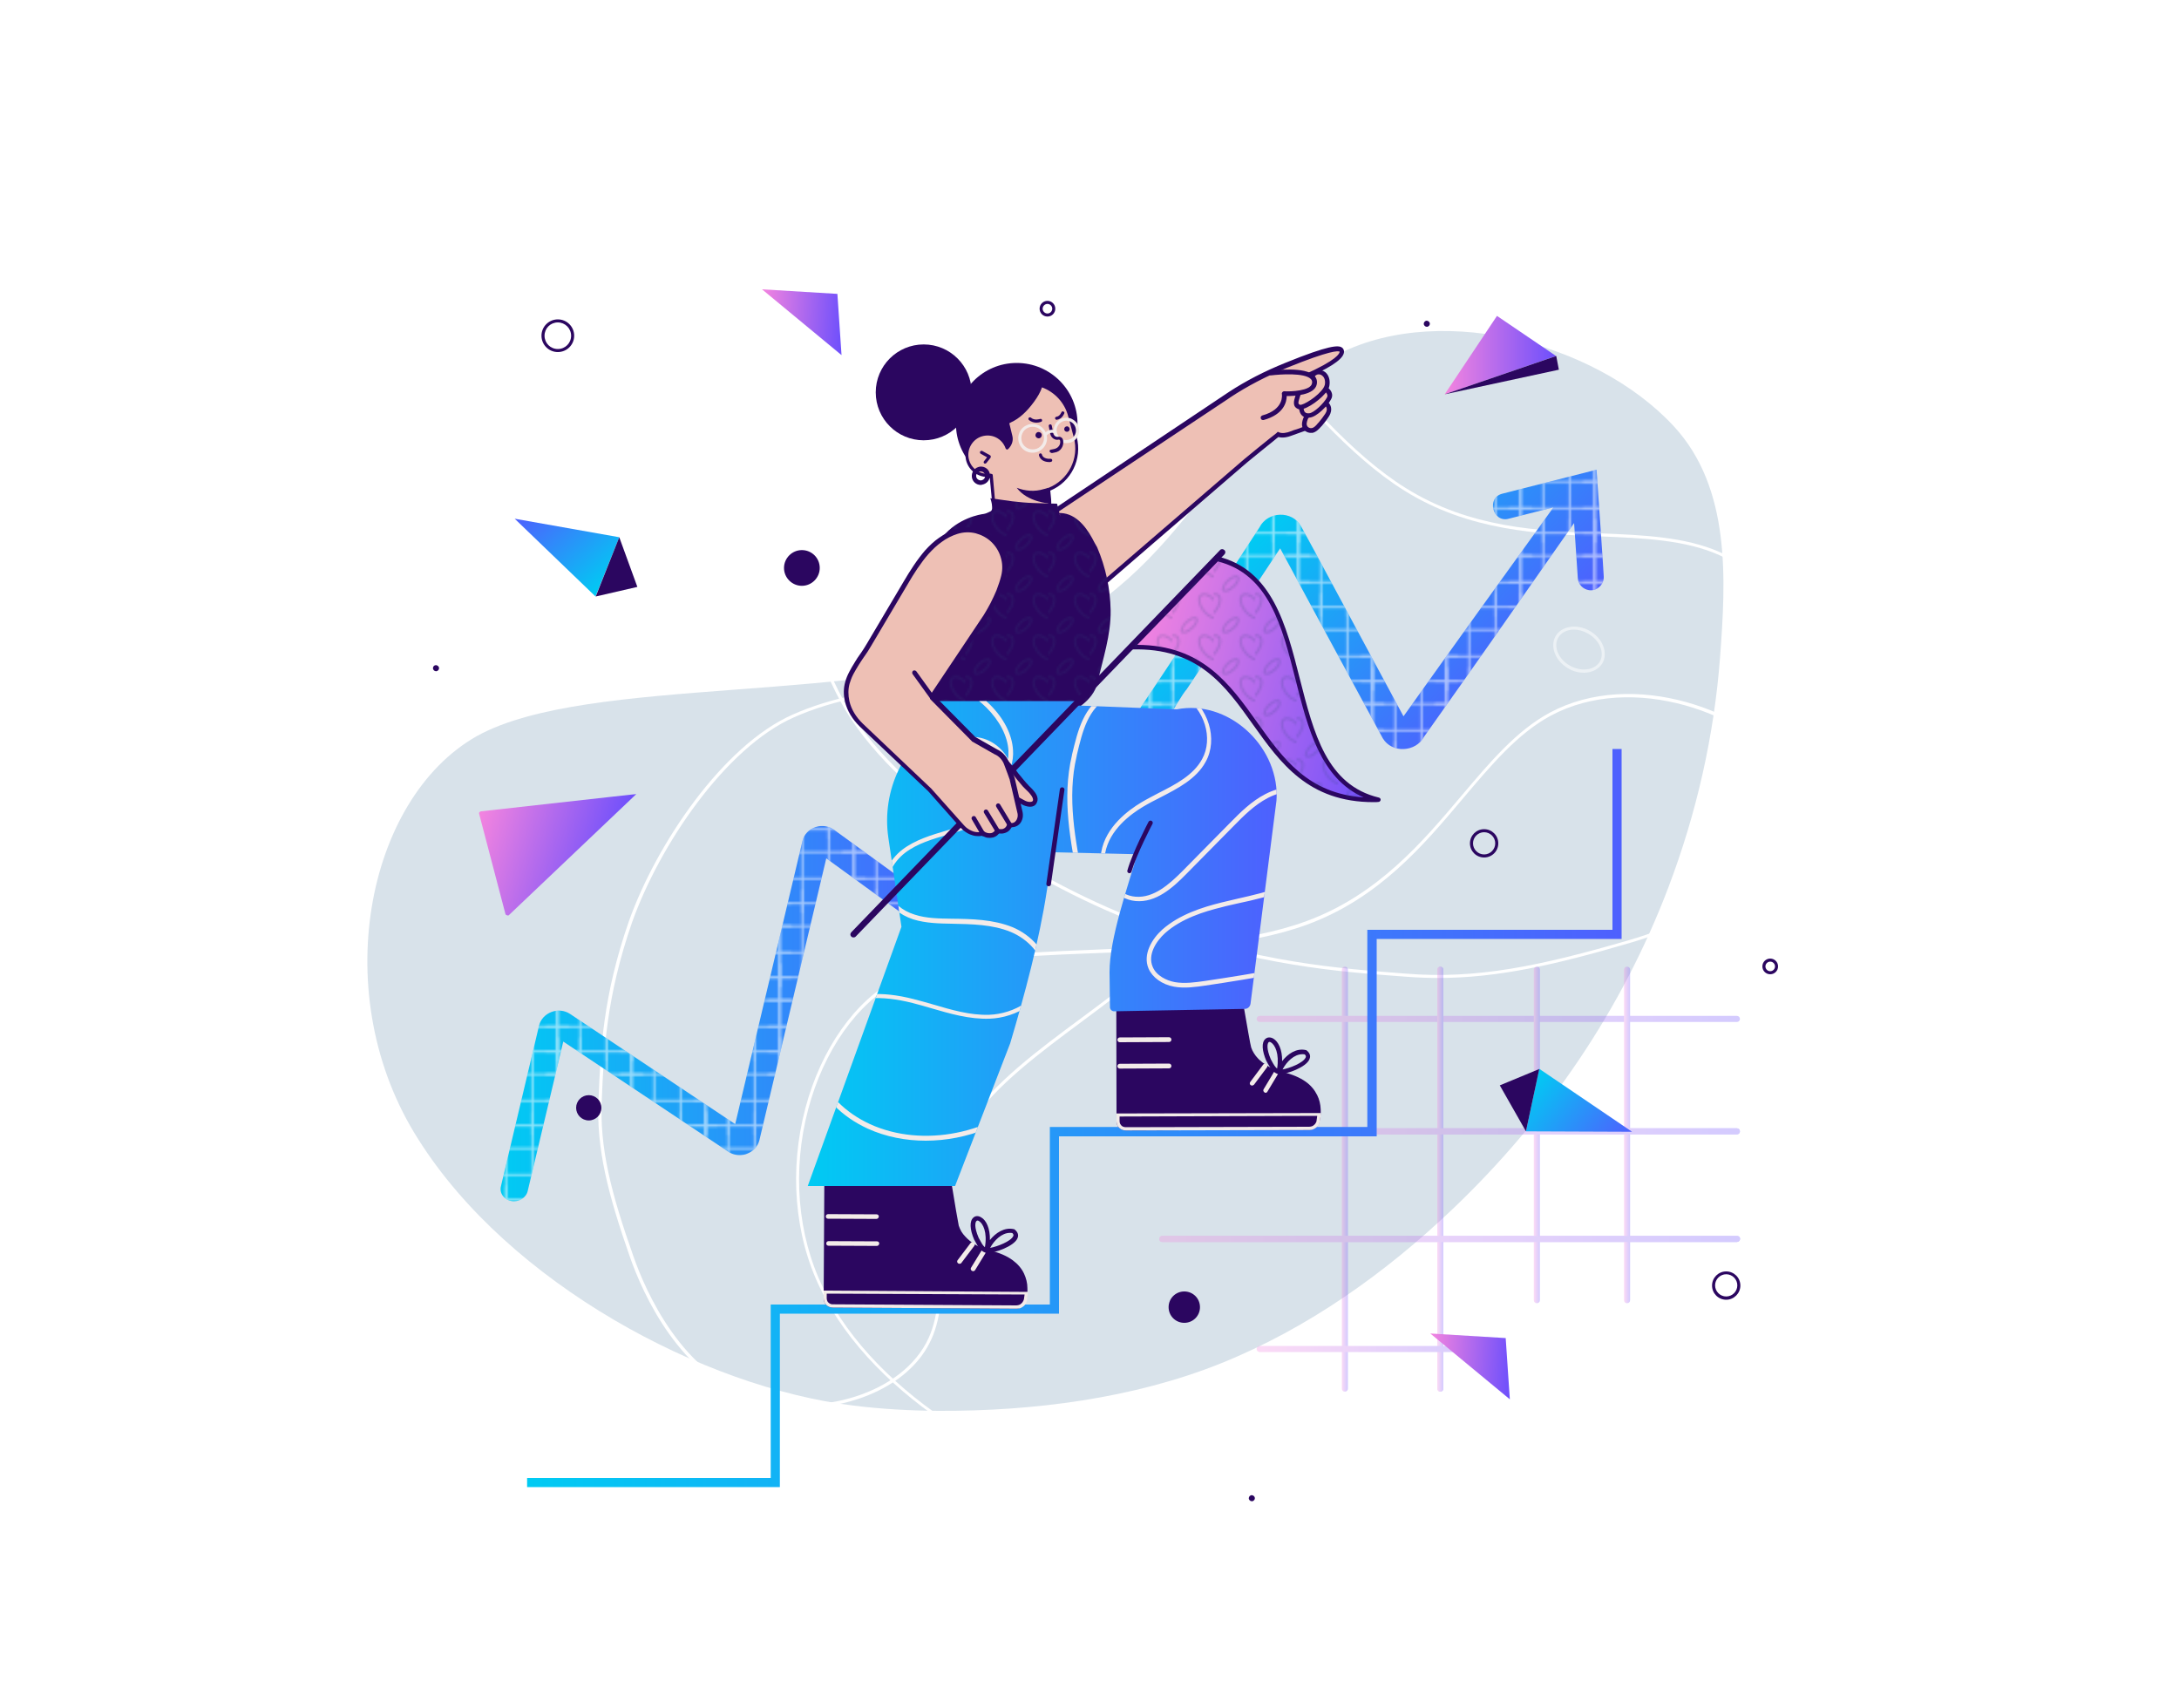 <?xml version="1.0" encoding="utf-8"?>
<!-- Generator: Adobe Illustrator 27.1.0, SVG Export Plug-In . SVG Version: 6.00 Build 0)  -->
<svg version="1.1" xmlns="http://www.w3.org/2000/svg" xmlns:xlink="http://www.w3.org/1999/xlink" x="0px" y="0px"
	 viewBox="0 0 1000 784" style="enable-background:new 0 0 1000 784;" xml:space="preserve">
<style type="text/css">
	.st0{fill:none;}
	.st1{fill:none;stroke:#32477C;stroke-linecap:round;stroke-miterlimit:10;}
	.st2{fill:none;stroke:#FFFFFF;stroke-linecap:round;stroke-miterlimit:10;}
	.st3{fill:#FFFFFF;}
	.st4{fill:#D8E2EA;}
	.st5{fill:url(#SVGID_1_);}
	.st6{fill:url(#SVGID_00000007404484221014897580000011506610668257458854_);}
	.st7{opacity:0.55;}
	.st8{fill:url(#Unnamed_Pattern_4);}
	.st9{opacity:0.3;}
	.st10{fill:url(#SVGID_00000183948114243290052630000013939263002317362857_);}
	.st11{fill:url(#SVGID_00000175286881581678775150000002012065739561844652_);}
	.st12{fill:url(#SVGID_00000041989280083542158990000002978453197969254533_);}
	.st13{fill:url(#SVGID_00000042698588628241981300000017335700560970996865_);}
	.st14{fill:url(#SVGID_00000078739617836985575210000004059755324953507249_);}
	.st15{fill:url(#SVGID_00000106113919280177990050000001890282464744842943_);}
	.st16{fill:url(#SVGID_00000050643249980916754510000016716679868777610673_);}
	.st17{fill:url(#SVGID_00000052821429434522349540000016369450460591695781_);}
	.st18{fill:url(#SVGID_00000052065436661606897170000014511965575248792230_);}
	.st19{fill:url(#SVGID_00000043436996160681871980000007911175412847698333_);}
	.st20{fill:url(#SVGID_00000104693548790366926050000017297730525432025530_);}
	.st21{fill:url(#SVGID_00000003784432374188460930000001875479258619124894_);}
	.st22{fill:url(#SVGID_00000112599391888760476690000010538332514079971002_);}
	.st23{fill:url(#SVGID_00000072959924336681997770000001241744903645005757_);}
	.st24{fill:#2B0660;}
	.st25{opacity:0.52;fill:#FFFFFF;}
	.st26{fill:url(#SVGID_00000013910597062732143150000017581398628864476561_);}
	.st27{fill:url(#SVGID_00000084524823138034405210000006020676871613379746_);}
	.st28{fill:url(#SVGID_00000158730887526695744470000010329302716092176544_);}
	.st29{fill:url(#SVGID_00000148620931547297170940000008125489438627242379_);}
	.st30{fill:#EEC0B5;}
	.st31{fill:#F3EBE9;}
	.st32{opacity:0.22;fill:url(#Unnamed_Pattern);}
	.st33{fill:url(#SVGID_00000141415415996063589760000017856413596427886010_);}
	.st34{clip-path:url(#SVGID_00000023978535615986507400000009479767654117121184_);fill:#F3EBE9;}
	.st35{fill:#F9F8F6;}
	.st36{fill:url(#SVGID_00000156575672694748297820000017638066211952979372_);}
	.st37{fill:url(#SVGID_00000054948903239225093090000005128183615673686718_);}
	.st38{fill:url(#SVGID_00000000919080180809023680000003563451577572231324_);}
	.st39{fill:url(#Unnamed_Pattern);}
</style>
<pattern  x="120" y="142" width="19" height="19" patternUnits="userSpaceOnUse" id="Unnamed_Pattern" viewBox="7.2 -28.2 19 19" style="overflow:visible;">
	<g>
		<rect x="7.2" y="-28.2" class="st0" width="19" height="19"/>
		<g>
			<path class="st1" d="M21.6-3.8c-2.2-2.8-2.7-6-1.2-7.2c1.5-1.2,4.5,0.1,6.7,2.9c2.2,2.8,2.7,6,1.2,7.2
				C26.7,0.2,23.8-1.1,21.6-3.8z"/>
		</g>
		<g>
			<ellipse transform="matrix(0.616 -0.787 0.787 0.616 6.738 1.878)" class="st1" cx="5.3" cy="-6" rx="6.4" ry="3.5"/>
		</g>
		<g>
			<path class="st1" d="M21.6-22.8c-2.2-2.8-2.7-6-1.2-7.2c1.5-1.2,4.5,0.1,6.7,2.9s2.7,6,1.2,7.2C26.7-18.8,23.8-20.1,21.6-22.8z"
				/>
			<path class="st1" d="M16.2-14.9c-1.8,1.7-3.8,2.4-4.5,1.7c-0.7-0.7,0.2-2.7,2-4.4c1.8-1.7,3.8-2.4,4.5-1.7
				C19-18.6,18.1-16.6,16.2-14.9z"/>
		</g>
		<g>
			<ellipse transform="matrix(0.616 -0.787 0.787 0.616 21.7 -5.411)" class="st1" cx="5.3" cy="-25" rx="6.4" ry="3.5"/>
		</g>
	</g>
</pattern>
<pattern  x="120" y="142" width="33.6" height="33.6" patternUnits="userSpaceOnUse" id="Unnamed_Pattern_4" viewBox="39 -72.6 33.6 33.6" style="overflow:visible;">
	<g>
		<rect x="39" y="-72.6" class="st0" width="33.6" height="33.6"/>
		<g>
			<line class="st2" x1="72.6" y1="-43.9" x2="72.6" y2="-0.5"/>
		</g>
		<g>
			<line class="st2" x1="49.3" y1="-43.9" x2="49.3" y2="-0.5"/>
			<line class="st2" x1="39" y1="-43.9" x2="39" y2="-0.5"/>
			<line class="st2" x1="61.4" y1="-43.9" x2="61.4" y2="-0.5"/>
		</g>
		<g>
			<line class="st2" x1="72.6" y1="-77.5" x2="72.6" y2="-34.1"/>
			<line class="st2" x1="111.1" y1="-61.4" x2="67.8" y2="-61.4"/>
			<line class="st2" x1="111.1" y1="-72" x2="67.8" y2="-72"/>
			<line class="st2" x1="111.1" y1="-49.3" x2="67.8" y2="-49.3"/>
		</g>
		<g>
			<line class="st2" x1="49.3" y1="-77.5" x2="49.3" y2="-34.1"/>
			<line class="st2" x1="39" y1="-77.5" x2="39" y2="-34.1"/>
			<line class="st2" x1="61.4" y1="-77.5" x2="61.4" y2="-34.1"/>
			<line class="st2" x1="77.5" y1="-61.4" x2="34.1" y2="-61.4"/>
			<line class="st2" x1="77.5" y1="-72" x2="34.1" y2="-72"/>
			<line class="st2" x1="77.5" y1="-49.3" x2="34.1" y2="-49.3"/>
		</g>
		<g>
			<line class="st2" x1="43.9" y1="-61.4" x2="0.5" y2="-61.4"/>
			<line class="st2" x1="43.9" y1="-72" x2="0.5" y2="-72"/>
			<line class="st2" x1="43.9" y1="-49.3" x2="0.5" y2="-49.3"/>
		</g>
		<g>
			<line class="st2" x1="72.6" y1="-111.1" x2="72.6" y2="-67.8"/>
		</g>
		<g>
			<line class="st2" x1="49.3" y1="-111.1" x2="49.3" y2="-67.8"/>
			<line class="st2" x1="39" y1="-111.1" x2="39" y2="-67.8"/>
			<line class="st2" x1="61.4" y1="-111.1" x2="61.4" y2="-67.8"/>
		</g>
	</g>
</pattern>
<g id="BACKGROUND">
	<g>
		<g>
			<path class="st3" d="M395.8,488.2c-53.6,0-123.3-13.9-158.7-42.1c-40.5-32-82.5-96.7-80.5-153.6c0.9-29.3,14.5-58.3,37.3-79.7
				c18.4-17.2,40.3-26.6,60.2-25.9h0c22.7,1,53,16.3,85.2,32.6c31.9,16.1,64.8,32.7,94.1,37.6c34.5,5.8,63.9-5.1,89.8-14.6
				c18.8-6.9,36.6-13.5,54-13c43,1.1,81.9,43.4,87.8,80.6c7.5,47-33.4,86.1-51.3,100.8c-31.9,26.2-56.5,43.3-87.5,53.2
				c-29.7,9.8-63.3,20.9-116.6,23.8C405.2,488,400.5,488.2,395.8,488.2z M252,188.3c-19,0-39.7,9.2-57.1,25.6
				c-22.6,21.1-36,49.8-36.9,78.7c-2.1,56.4,39.6,120.7,79.9,152.4c38.4,30.5,117.1,44.1,171.7,41.4c53.1-2.9,86.6-14,116.2-23.8
				c30.8-9.9,55.3-26.9,87.1-53c17.7-14.5,58.2-53.2,50.8-99.5c-5.9-36.6-44.1-78.3-86.5-79.4c-17.1-0.5-34.8,6.1-53.5,12.9
				c-26.1,9.6-55.7,20.5-90.6,14.7c-29.5-4.9-62.5-21.6-94.5-37.8c-32-16.2-62.2-31.4-84.6-32.4C253.4,188.3,252.7,188.3,252,188.3z
				"/>
		</g>
		<g>
			<path class="st4" d="M218.8,337.9c51.1-28.4,179.5-14,252.7-43.3C545.1,265.1,563.2,192,610,164.8
				c46.8-27.2,121.6-8.6,158.1,30.8c26.4,28.5,23.9,70.8,21.3,105.8c-2.7,36.2-10.8,71.9-23.8,106.1
				c-21.1,55.5-55.1,105.8-99.3,147.8c-30.4,28.9-65.8,54.3-106,70.5c-40.1,16.1-86.1,22-129.7,21.8c-13-0.1-26-0.8-38.8-2.4
				c-68.9-8.3-158.2-56.1-199.8-122.2C150,457.3,167.9,366.7,218.8,337.9z"/>
		</g>
		<g>
			<path class="st3" d="M536.5,689.4c-6.6,0-12.9-0.5-18.7-1.5c-50-8.3-116.6-45-141.4-96.6c-11.8-24.2-14.3-54.3-6.8-82.6
				c7.2-27.2,22.9-49.5,42-59.5l0,0c20.1-10.3,53.5-11.8,89-13.2c35.1-1.5,71.4-3,99-13.2c32.6-12,53-36.1,71-57.4
				c13.1-15.5,25.4-30.1,40.7-38.3c37.8-20.3,91.2-1.9,113.7,28.1c28.4,38,11.3,93,2.6,114.9c-15.4,39-28.7,66.4-50.9,90.6
				c-21.1,23.4-45.1,49.9-89.8,78.9C646.2,665.5,583.5,689.4,536.5,689.4z M412.2,450.6c-18.8,9.8-34.2,31.7-41.3,58.6
				c-7.4,28-4.9,57.7,6.7,81.6c24.6,51.1,90.6,87.5,140.3,95.8c47.4,8.1,121.9-18.8,167.9-48.2c44.6-28.9,68.5-55.3,89.5-78.6
				c22.1-24,35.3-51.2,50.7-90.1c8.6-21.7,25.5-76.1-2.4-113.5c-22.2-29.6-74.7-47.7-111.9-27.7c-15.1,8.1-27.3,22.6-40.3,38
				c-18.1,21.5-38.6,45.8-71.5,57.9c-27.8,10.2-64.2,11.8-99.4,13.2C465.4,439,432.1,440.4,412.2,450.6L412.2,450.6z"/>
		</g>
		<g>
			<path class="st3" d="M660.1,448.9c-5,0-10-0.2-15.1-0.6c-31.4-2.3-67.1-5-117.4-22.5c-51.7-18.4-118.9-61-141.8-103.7
				c-24.1-44.6-36-119.7-10.5-170.9c11.8-24.1,34.1-44.6,61-56.1c25.9-11,53.1-12.3,72.7-3.3l0,0c20.5,9.5,42.1,35.1,65,62.1
				c22.7,26.8,46.2,54.6,71.1,70.1c29.4,18.4,61,19.7,88.9,20.8c20.2,0.8,39.3,1.6,55.2,8.6c39.2,17.4,57.5,70.8,47.6,107
				c-12.6,45.7-66.5,66-89.1,72.5C713.7,442.9,687.2,448.9,660.1,448.9z M479.2,87.2c-13.5,0-28.1,3.1-42.4,9.1
				c-26.6,11.3-48.6,31.5-60.3,55.4C351.2,202.5,363,277,387,321.3c22.7,42.4,89.7,84.8,141.1,103.1c50.1,17.5,85.7,20.1,117,22.5
				c32.5,2.7,62.1-3.6,102.3-15.3c22.4-6.5,75.7-26.5,88.2-71.6c9.8-35.6-8.2-88.2-46.8-105.3c-15.6-6.9-34.6-7.7-54.7-8.5
				c-28-1.1-59.8-2.4-89.6-21c-25.1-15.7-48.7-43.5-71.5-70.4c-22.8-26.9-44.3-52.4-64.5-61.8l0,0C499.9,89.1,489.9,87.2,479.2,87.2
				z"/>
		</g>
		<g>
			<path class="st3" d="M367.9,646.3c-7.3,0-14.4-1-20.9-3c-35.2-11-52.1-49.9-57.8-66c-10.1-28.9-15.7-50.1-14.5-73
				c0.9-22,1.9-46.9,13.9-81.4c12.6-35.5,43.2-80.8,75.2-94.9c33.4-14.9,90.2-19.7,130,0.6c38.5,19.5,62.8,67.5,49,96.9l0,0
				c-6.7,14-25.6,28-45.6,42.9c-19.8,14.7-40.2,29.8-51.4,46.6c-13.1,19.7-13.2,41.8-13.3,61.3c-0.1,14.2-0.1,27.6-5.1,38.5
				C418.1,635.4,392.1,646.3,367.9,646.3z M430.6,316.4c-24.6,0-48.6,5-66.1,12.8c-31.6,13.9-61.9,58.9-74.4,94.1
				c-11.9,34.3-13,59.1-13.9,81c-1.2,22.7,4.4,43.7,14.5,72.4c5.6,16,22.2,54.4,56.8,65.2c27.3,8.5,66.8-1.6,78.7-27.8
				c4.8-10.6,4.9-23.9,4.9-37.9c0.1-19.7,0.2-42,13.6-62.1c11.3-16.9,31.8-32.2,51.7-46.9c19.8-14.7,38.6-28.6,45.2-42.3
				c12.2-25.9-6.7-74.1-48.3-95.1C474.7,320.4,452.4,316.4,430.6,316.4z"/>
		</g>
	</g>
</g>
<g id="OBJECTS">
	<g>
		<g>
			
				<linearGradient id="SVGID_1_" gradientUnits="userSpaceOnUse" x1="582.29" y1="239.106" x2="676.608" y2="333.424" gradientTransform="matrix(0.999 -3.700000e-02 3.700000e-02 0.999 -10.733 22.061)">
				<stop  offset="0" style="stop-color:#00CBF3"/>
				<stop  offset="1" style="stop-color:#4E60FE"/>
			</linearGradient>
			<path class="st5" d="M732.7,215.6l-43.2,11c-7.5,1.8-4.5,13.5,2.9,11.5c0,0,20.5-5.2,20.5-5.2c-22.5,31.2-46.6,64.7-68.8,95.9
				c-10-18.5-25.2-46.8-35.2-65.4c-2.9-5.4-8.9-16.6-11.8-21.8c-4-7.4-15.4-7-19.1,0.5C560,270,530.8,314,511.9,341.9l13.6,5.4
				c4-4.8,15.1-26.4,19.1-30.9c13.2-19.8,29.8-44.9,42.9-64.7c11.4,21.3,27.4,50.7,38.9,72c0.5,0.9,8,14.8,8.2,15.2
				c4.2,7,15.2,6.4,19-0.8c22.5-31.7,46.5-66,68.8-98l1.7,25.3c0.2,2.9,2.4,5.1,5.2,5.5c3.6,0.5,6.9-2.6,6.7-6.3
				C736.1,264.6,732.7,215.6,732.7,215.6z"/>
			<g>
				
					<linearGradient id="SVGID_00000085949932168257416470000002690704399218759591_" gradientUnits="userSpaceOnUse" x1="229.738" y1="465.329" x2="441.666" y2="465.329">
					<stop  offset="0" style="stop-color:#00CBF3"/>
					<stop  offset="1" style="stop-color:#4E60FE"/>
				</linearGradient>
				<path style="fill:url(#SVGID_00000085949932168257416470000002690704399218759591_);" d="M441.7,423.7l-58.5-42.5
					c-2.3-1.9-5.7-2.6-8.8-1.6c-3.1,1-5.4,3.4-6.1,6.3l-30.9,130.1l-75.8-50.6c-2.4-1.6-5.6-2-8.5-0.9c-2.9,1.1-5,3.4-5.7,6.2
					l-17.5,73.8c-0.8,3.2,1.4,6.2,4.8,6.8c3.4,0.6,6.8-1.5,7.5-4.7l16.3-68.5l75.8,50.6c2.1,1.4,4.7,1.8,7.2,1.3
					c0.4-0.1,0.9-0.2,1.3-0.4c2.9-1.1,5-3.4,5.7-6.2L379.2,394l59.1,43"/>
			</g>
		</g>
		<g class="st7">
			<path class="st8" d="M732.7,215.6l-43.2,11c-7.5,1.8-4.5,13.5,2.9,11.5c0,0,20.5-5.2,20.5-5.2c-22.5,31.2-46.6,64.7-68.8,95.9
				c-10-18.5-25.2-46.8-35.2-65.4c-2.9-5.4-8.9-16.6-11.8-21.8c-4-7.4-15.4-7-19.1,0.5C560,270,530.8,314,511.9,341.9l13.6,5.4
				c4-4.8,15.1-26.4,19.1-30.9c13.2-19.8,29.8-44.9,42.9-64.7c11.4,21.3,27.4,50.7,38.9,72c0.5,0.9,8,14.8,8.2,15.2
				c4.2,7,15.2,6.4,19-0.8c22.5-31.7,46.5-66,68.8-98l1.7,25.3c0.2,2.9,2.4,5.1,5.2,5.5c3.6,0.5,6.9-2.6,6.7-6.3
				C736.1,264.6,732.7,215.6,732.7,215.6z"/>
			<g>
				<path class="st8" d="M441.7,423.7l-58.5-42.5c-2.3-1.9-5.7-2.6-8.8-1.6c-3.1,1-5.4,3.4-6.1,6.3l-30.9,130.1l-75.8-50.6
					c-2.4-1.6-5.6-2-8.5-0.9c-2.9,1.1-5,3.4-5.7,6.2l-17.5,73.8c-0.8,3.2,1.4,6.2,4.8,6.8c3.4,0.6,6.8-1.5,7.5-4.7l16.3-68.5
					l75.8,50.6c2.1,1.4,4.7,1.8,7.2,1.3c0.4-0.1,0.9-0.2,1.3-0.4c2.9-1.1,5-3.4,5.7-6.2L379.2,394l59.1,43"/>
			</g>
		</g>
	</g>
	<g>
		<g class="st9">
			<g>
				<g>
					
						<linearGradient id="SVGID_00000066512276739596567190000012761101247443685023_" gradientUnits="userSpaceOnUse" x1="659.593" y1="541.259" x2="662.407" y2="541.259">
						<stop  offset="0" style="stop-color:#F484DF"/>
						<stop  offset="1" style="stop-color:#6D4FFC"/>
					</linearGradient>
					<path style="fill:url(#SVGID_00000066512276739596567190000012761101247443685023_);" d="M661,638.8c-0.8,0-1.4-0.6-1.4-1.4
						V445.1c0-0.8,0.6-1.4,1.4-1.4c0.8,0,1.4,0.6,1.4,1.4v192.3C662.4,638.2,661.8,638.8,661,638.8z"/>
					
						<linearGradient id="SVGID_00000172408742215032942420000018379585170688244395_" gradientUnits="userSpaceOnUse" x1="615.768" y1="541.259" x2="618.582" y2="541.259">
						<stop  offset="0" style="stop-color:#F484DF"/>
						<stop  offset="1" style="stop-color:#6D4FFC"/>
					</linearGradient>
					<path style="fill:url(#SVGID_00000172408742215032942420000018379585170688244395_);" d="M617.2,638.8c-0.8,0-1.4-0.6-1.4-1.4
						V445.1c0-0.8,0.6-1.4,1.4-1.4c0.8,0,1.4,0.6,1.4,1.4v192.3C618.6,638.2,618,638.8,617.2,638.8z"/>
					
						<linearGradient id="SVGID_00000142154401409524655460000003304900470259514761_" gradientUnits="userSpaceOnUse" x1="576.724" y1="519.307" x2="798.542" y2="519.307">
						<stop  offset="0" style="stop-color:#F484DF"/>
						<stop  offset="1" style="stop-color:#6D4FFC"/>
					</linearGradient>
					<path style="fill:url(#SVGID_00000142154401409524655460000003304900470259514761_);" d="M797.1,520.7h-219
						c-0.8,0-1.4-0.6-1.4-1.4c0-0.8,0.6-1.4,1.4-1.4h219c0.8,0,1.4,0.6,1.4,1.4C798.5,520.1,797.9,520.7,797.1,520.7z"/>
					
						<linearGradient id="SVGID_00000176749351064520285760000000708262508138237855_" gradientUnits="userSpaceOnUse" x1="576.724" y1="467.739" x2="798.542" y2="467.739">
						<stop  offset="0" style="stop-color:#F484DF"/>
						<stop  offset="1" style="stop-color:#6D4FFC"/>
					</linearGradient>
					<path style="fill:url(#SVGID_00000176749351064520285760000000708262508138237855_);" d="M797.1,469.1h-219
						c-0.8,0-1.4-0.6-1.4-1.4c0-0.8,0.6-1.4,1.4-1.4h219c0.8,0,1.4,0.6,1.4,1.4C798.5,468.5,797.9,469.1,797.1,469.1z"/>
					
						<linearGradient id="SVGID_00000044157828698645924510000003565932405141641862_" gradientUnits="userSpaceOnUse" x1="531.969" y1="568.676" x2="798.542" y2="568.676">
						<stop  offset="0" style="stop-color:#F484DF"/>
						<stop  offset="1" style="stop-color:#6D4FFC"/>
					</linearGradient>
					<path style="fill:url(#SVGID_00000044157828698645924510000003565932405141641862_);" d="M797.1,570.1H533.4
						c-0.8,0-1.4-0.6-1.4-1.4c0-0.8,0.6-1.4,1.4-1.4h263.8c0.8,0,1.4,0.6,1.4,1.4C798.5,569.5,797.9,570.1,797.1,570.1z"/>
				</g>
				<g>
					
						<linearGradient id="SVGID_00000103257640056601799700000009665703484048613278_" gradientUnits="userSpaceOnUse" x1="745.323" y1="520.949" x2="748.137" y2="520.949">
						<stop  offset="0" style="stop-color:#F484DF"/>
						<stop  offset="1" style="stop-color:#6D4FFC"/>
					</linearGradient>
					<path style="fill:url(#SVGID_00000103257640056601799700000009665703484048613278_);" d="M746.7,598.2c-0.8,0-1.4-0.6-1.4-1.4
						V445.1c0-0.8,0.6-1.4,1.4-1.4c0.8,0,1.4,0.6,1.4,1.4v151.7C748.1,597.6,747.5,598.2,746.7,598.2z"/>
					
						<linearGradient id="SVGID_00000139990502423364226320000001110368693121037981_" gradientUnits="userSpaceOnUse" x1="659.593" y1="541.259" x2="662.407" y2="541.259">
						<stop  offset="0" style="stop-color:#F484DF"/>
						<stop  offset="1" style="stop-color:#6D4FFC"/>
					</linearGradient>
					<path style="fill:url(#SVGID_00000139990502423364226320000001110368693121037981_);" d="M661,638.8c-0.8,0-1.4-0.6-1.4-1.4
						V445.1c0-0.8,0.6-1.4,1.4-1.4c0.8,0,1.4,0.6,1.4,1.4v192.3C662.4,638.2,661.8,638.8,661,638.8z"/>
					
						<linearGradient id="SVGID_00000128446587540381403490000012333415042372259775_" gradientUnits="userSpaceOnUse" x1="703.901" y1="520.949" x2="706.715" y2="520.949">
						<stop  offset="0" style="stop-color:#F484DF"/>
						<stop  offset="1" style="stop-color:#6D4FFC"/>
					</linearGradient>
					<path style="fill:url(#SVGID_00000128446587540381403490000012333415042372259775_);" d="M705.3,598.2c-0.8,0-1.4-0.6-1.4-1.4
						V445.1c0-0.8,0.6-1.4,1.4-1.4s1.4,0.6,1.4,1.4v151.7C706.7,597.6,706.1,598.2,705.3,598.2z"/>
					
						<linearGradient id="SVGID_00000159435993286399781630000013833082042292276142_" gradientUnits="userSpaceOnUse" x1="576.724" y1="519.307" x2="798.542" y2="519.307">
						<stop  offset="0" style="stop-color:#F484DF"/>
						<stop  offset="1" style="stop-color:#6D4FFC"/>
					</linearGradient>
					<path style="fill:url(#SVGID_00000159435993286399781630000013833082042292276142_);" d="M797.1,520.7h-219
						c-0.8,0-1.4-0.6-1.4-1.4c0-0.8,0.6-1.4,1.4-1.4h219c0.8,0,1.4,0.6,1.4,1.4C798.5,520.1,797.9,520.7,797.1,520.7z"/>
					
						<linearGradient id="SVGID_00000150086670754247203670000012643678890401874082_" gradientUnits="userSpaceOnUse" x1="531.969" y1="568.676" x2="798.542" y2="568.676">
						<stop  offset="0" style="stop-color:#F484DF"/>
						<stop  offset="1" style="stop-color:#6D4FFC"/>
					</linearGradient>
					<path style="fill:url(#SVGID_00000150086670754247203670000012643678890401874082_);" d="M797.1,570.1H533.4
						c-0.8,0-1.4-0.6-1.4-1.4c0-0.8,0.6-1.4,1.4-1.4h263.8c0.8,0,1.4,0.6,1.4,1.4C798.5,569.5,797.9,570.1,797.1,570.1z"/>
					
						<linearGradient id="SVGID_00000046311333309401806680000003837706394179838124_" gradientUnits="userSpaceOnUse" x1="576.724" y1="619.202" x2="686.619" y2="619.202">
						<stop  offset="0" style="stop-color:#F484DF"/>
						<stop  offset="1" style="stop-color:#6D4FFC"/>
					</linearGradient>
					<path style="fill:url(#SVGID_00000046311333309401806680000003837706394179838124_);" d="M685.2,620.6H578.1
						c-0.8,0-1.4-0.6-1.4-1.4c0-0.8,0.6-1.4,1.4-1.4h107.1c0.8,0,1.4,0.6,1.4,1.4C686.6,620,686,620.6,685.2,620.6z"/>
				</g>
			</g>
		</g>
		<g>
			<g>
				
					<linearGradient id="SVGID_00000055695615075870479690000016149627061215407775_" gradientUnits="userSpaceOnUse" x1="229.844" y1="407.283" x2="293.321" y2="407.283" gradientTransform="matrix(0.999 0.311 -0.263 0.843 95.758 -36.479)">
					<stop  offset="0" style="stop-color:#F484DF"/>
					<stop  offset="1" style="stop-color:#6D4FFC"/>
				</linearGradient>
				<path style="fill:url(#SVGID_00000055695615075870479690000016149627061215407775_);" d="M220.9,372.4c-0.4,0-1.3,0.4-1,1.2
					l12.1,46.1c0.3,0.4,1.2,0.7,1.5,0.4l58.5-55.6C292.3,364.4,220.9,372.4,220.9,372.4z"/>
			</g>
			<g>
				<g>
					
						<linearGradient id="SVGID_00000017495284531931783150000003293732051777451437_" gradientUnits="userSpaceOnUse" x1="353.81" y1="150.842" x2="401.232" y2="150.842" gradientTransform="matrix(0.813 -5.910000e-02 -5.910000e-02 0.981 69.99 22.231)">
						<stop  offset="0" style="stop-color:#F484DF"/>
						<stop  offset="1" style="stop-color:#6D4FFC"/>
					</linearGradient>
					<path style="fill:url(#SVGID_00000017495284531931783150000003293732051777451437_);" d="M349.7,132.8l34.6,2.1l1.9,28.1
						L349.7,132.8z"/>
				</g>
			</g>
			<g>
				<g>
					
						<linearGradient id="SVGID_00000049179955614484215040000014510307663730300841_" gradientUnits="userSpaceOnUse" x1="768.352" y1="664.185" x2="815.774" y2="664.185" gradientTransform="matrix(0.813 -5.910000e-02 -5.910000e-02 0.981 69.99 22.231)">
						<stop  offset="0" style="stop-color:#F484DF"/>
						<stop  offset="1" style="stop-color:#6D4FFC"/>
					</linearGradient>
					<path style="fill:url(#SVGID_00000049179955614484215040000014510307663730300841_);" d="M656.4,612.1l34.6,2.1l1.9,28.1
						L656.4,612.1z"/>
				</g>
			</g>
			<path class="st24" d="M376.2,260.7c0,4.5-3.7,8.2-8.2,8.2c-4.5,0-8.2-3.7-8.2-8.2c0-4.5,3.7-8.2,8.2-8.2
				C372.5,252.5,376.2,256.1,376.2,260.7z"/>
			<path class="st24" d="M550.7,600c0,4-3.2,7.2-7.2,7.2s-7.2-3.2-7.2-7.2s3.2-7.2,7.2-7.2S550.7,596,550.7,600z"/>
			<circle class="st24" cx="270.2" cy="508.5" r="5.8"/>
			<path class="st24" d="M656.2,148.6c0,0.7-0.6,1.4-1.4,1.4c-0.7,0-1.4-0.6-1.4-1.4c0-0.7,0.6-1.4,1.4-1.4
				C655.6,147.3,656.2,147.9,656.2,148.6z"/>
			<path class="st24" d="M575.9,687.7c0,0.7-0.6,1.4-1.4,1.4c-0.7,0-1.4-0.6-1.4-1.4c0-0.7,0.6-1.4,1.4-1.4
				C575.3,686.4,575.9,687,575.9,687.7z"/>
			<path class="st24" d="M201.5,306.7c0,0.7-0.6,1.4-1.4,1.4c-0.7,0-1.4-0.6-1.4-1.4s0.6-1.4,1.4-1.4
				C200.9,305.4,201.5,306,201.5,306.7z"/>
			<path class="st24" d="M681.1,393.6c-3.6,0-6.5-2.9-6.5-6.5c0-3.6,2.9-6.5,6.5-6.5c3.6,0,6.5,2.9,6.5,6.5
				C687.6,390.7,684.7,393.6,681.1,393.6z M681.1,382c-2.8,0-5.1,2.3-5.1,5.1c0,2.8,2.3,5.1,5.1,5.1s5.1-2.3,5.1-5.1
				C686.2,384.3,683.9,382,681.1,382z"/>
			<path class="st24" d="M792.2,596.6c-3.6,0-6.5-2.9-6.5-6.5c0-3.6,2.9-6.5,6.5-6.5c3.6,0,6.5,2.9,6.5,6.5
				C798.7,593.6,795.8,596.6,792.2,596.6z M792.2,584.9c-2.8,0-5.1,2.3-5.1,5.1c0,2.8,2.3,5.1,5.1,5.1c2.8,0,5.1-2.3,5.1-5.1
				C797.3,587.2,795,584.9,792.2,584.9z"/>
			<path class="st25" d="M726.9,308.8c-2.4,0-4.9-0.6-7.2-2c-5.9-3.4-8.5-10-5.8-14.8c2.7-4.7,9.8-5.8,15.7-2.4
				c5.9,3.4,8.5,10,5.8,14.8C733.7,307.2,730.5,308.8,726.9,308.8z M722.3,289c-3.1,0-5.8,1.3-7.2,3.7c-2.3,4,0,9.8,5.3,12.8
				c5.2,3,11.4,2.2,13.8-1.8c2.3-4,0-9.8-5.3-12.8C726.7,289.6,724.5,289,722.3,289z"/>
			<path class="st24" d="M480.7,145.3c-2,0-3.6-1.6-3.6-3.6s1.6-3.6,3.6-3.6s3.6,1.6,3.6,3.6S482.7,145.3,480.7,145.3z M480.7,139.5
				c-1.2,0-2.2,1-2.2,2.2c0,1.2,1,2.2,2.2,2.2s2.2-1,2.2-2.2C482.9,140.5,481.9,139.5,480.7,139.5z"/>
			<path class="st24" d="M812.4,447.2c-2,0-3.6-1.6-3.6-3.6c0-2,1.6-3.6,3.6-3.6c2,0,3.6,1.6,3.6,3.6
				C816,445.6,814.4,447.2,812.4,447.2z M812.4,441.4c-1.2,0-2.2,1-2.2,2.2s1,2.2,2.2,2.2s2.2-1,2.2-2.2S813.6,441.4,812.4,441.4z"
				/>
			<path class="st24" d="M256,161.6c-4.2,0-7.5-3.4-7.5-7.5c0-4.2,3.4-7.5,7.5-7.5c4.2,0,7.5,3.4,7.5,7.5
				C263.5,158.3,260.1,161.6,256,161.6z M256,148c-3.4,0-6.1,2.7-6.1,6.1s2.7,6.1,6.1,6.1c3.4,0,6.1-2.7,6.1-6.1S259.3,148,256,148z
				"/>
			<g>
				<g>
					
						<linearGradient id="SVGID_00000028310270772931377370000002077580378823332238_" gradientUnits="userSpaceOnUse" x1="211.827" y1="244.994" x2="263.185" y2="244.994" gradientTransform="matrix(0.668 0.744 -0.744 0.668 288.377 -93.215)">
						<stop  offset="0" style="stop-color:#4E60FE"/>
						<stop  offset="1" style="stop-color:#00CBF3"/>
					</linearGradient>
					<path style="fill:url(#SVGID_00000028310270772931377370000002077580378823332238_);" d="M236.2,238.1l48,8.5l-10.9,27.2
						L236.2,238.1z"/>
				</g>
				<polygon class="st24" points="284.2,246.6 292.5,269.4 273.4,273.8 				"/>
			</g>
			<g>
				<g>
					
						<linearGradient id="SVGID_00000042716464011083910300000000237816105483180477_" gradientUnits="userSpaceOnUse" x1="587.559" y1="63.441" x2="638.918" y2="63.441" gradientTransform="matrix(-0.784 -0.621 0.621 -0.784 1160.931 945.768)">
						<stop  offset="0" style="stop-color:#4E60FE"/>
						<stop  offset="1" style="stop-color:#00CBF3"/>
					</linearGradient>
					<path style="fill:url(#SVGID_00000042716464011083910300000000237816105483180477_);" d="M749,519.5l-48.7-0.2l6.1-28.7
						L749,519.5z"/>
				</g>
				<polygon class="st24" points="700.3,519.3 688.3,498.2 706.4,490.7 				"/>
			</g>
			<g>
				<g>
					
						<linearGradient id="SVGID_00000039844905200204518270000005503455804594494121_" gradientUnits="userSpaceOnUse" x1="663.019" y1="163.056" x2="714.152" y2="163.056">
						<stop  offset="0" style="stop-color:#F484DF"/>
						<stop  offset="1" style="stop-color:#6D4FFC"/>
					</linearGradient>
					<path style="fill:url(#SVGID_00000039844905200204518270000005503455804594494121_);" d="M663,181l24-36l27.1,18.4L663,181z"/>
				</g>
				<polygon class="st24" points="663,181 715.4,169.7 714.2,163.4 				"/>
			</g>
		</g>
	</g>
	<g>
		
			<linearGradient id="SVGID_00000132068365034195508860000003595750583515037070_" gradientUnits="userSpaceOnUse" x1="241.882" y1="513.187" x2="744.234" y2="513.187">
			<stop  offset="0" style="stop-color:#00CBF3"/>
			<stop  offset="1" style="stop-color:#4E60FE"/>
		</linearGradient>
		<polygon style="fill:url(#SVGID_00000132068365034195508860000003595750583515037070_);" points="357.9,682.6 241.9,682.6 
			241.9,678.4 353.7,678.4 353.7,598.8 481.8,598.8 481.8,517.3 627.5,517.3 627.5,426.8 740,426.8 740,343.8 744.2,343.8 
			744.2,431 631.8,431 631.8,521.6 486,521.6 486,603 357.9,603 		"/>
	</g>
	<g>
		<g>
			<g>
				<path class="st30" d="M615.7,161.2c0-0.4-0.2-0.7-0.5-0.8c-1.9-1.2-10,1.1-24.8,7.1c-7.3,2.9-16.8,7.3-26.5,13.8l0,0l-95,63.5
					l34.5,25.6c0,0,44.2-38.1,67-57.8l0,0c0,0,0,0,0,0c0.5-0.4,0.9-0.8,1.4-1.2c4.8-4.1,14.5-11.7,14.7-11.9c0,0,0,0,0,0
					c1.6,0.6,3.7,0.4,6.3-0.6c3.1-1.3,12.7-4,14.7-7.4c2.1-3.9-4.1-20.8-9.3-18.4C603.6,170.7,616,165,615.7,161.2z"/>
				<path class="st24" d="M503.5,271.7l-36.4-27l96.9-64.8l0,0c7.8-5.1,16.3-9.5,26-13.4c19.9-8.1,24.2-8.1,25.8-7
					c0.5,0.3,0.9,0.9,1,1.7c0.2,3-4.5,6.5-15,11.4c0.5,0.3,0.9,0.7,1.4,1.3c3.8,4.1,7.3,14.5,5.3,18.1c-1.8,3.1-8.4,5.4-12.8,6.9
					c-1,0.4-1.9,0.7-2.5,0.9c-2.5,1-4.7,1.3-6.5,0.8c-0.4,0.3-1.2,0.9-2.6,2.1c-3.2,2.6-8.6,6.9-11.7,9.5l-1.4,1.2
					c-22.8,19.6-67,57.8-67,57.8L503.5,271.7z M470.8,244.8l32.6,24.2c5.5-4.7,45.2-38.9,66.4-57.2l1.4-1.2c3.2-2.7,8.6-7,11.8-9.6
					c1.3-1,2.4-1.9,2.8-2.2l0.6-0.6l0.7,0.3c1.3,0.5,3.2,0.3,5.5-0.6c0.6-0.3,1.5-0.6,2.6-0.9c3.6-1.3,10.2-3.6,11.6-6
					c1.3-2.3-1.4-11.7-5-15.6c-1.1-1.2-2.1-1.7-2.9-1.3c0,0,0,0,0,0l-0.9-1.9h0l0,0c15.8-7,16.8-10,16.8-10.8l0,0c0,0,0,0,0,0
					c-0.7-0.4-4.4-0.6-23.9,7.3c-9.8,4-18.4,8.5-26.3,13.7l-0.7,0.5l0,0L470.8,244.8z"/>
			</g>
			<g>
				<path class="st30" d="M608.6,185.3c0,0,2.5,1.8,0.4,5.2c-0.9,1.4-1.9,2.8-3.1,4.1c-1,1.1-2.2,2.6-3.8,3c-0.8,0.2-1.7,0-2.4-0.5
					c-1-0.7-1.3-1.9-1.1-3.1c0.4-2.4,2.1-4.8,3.8-6.5c1.2-1.1,2.8-2.2,4.4-2.4C607.5,185,608.1,185,608.6,185.3z"/>
				<path class="st24" d="M601.6,198.7c-0.9,0-1.8-0.3-2.5-0.8c-1.3-0.9-1.8-2.4-1.5-4.1c0.4-2.4,2-5,4.2-7c1.1-1,2.9-2.4,5-2.7
					c0.4-0.1,1.6-0.2,2.5,0.4v0c1.1,0.8,2.7,3.2,0.6,6.6c-1,1.6-2.1,3-3.2,4.3l-0.4,0.4c-1,1.1-2.2,2.5-4,2.9
					C602.1,198.6,601.8,198.7,601.6,198.7z M607.6,186.1c-0.1,0-0.3,0-0.5,0c-1.6,0.2-3,1.3-3.9,2.1c-1.8,1.7-3.2,3.9-3.5,5.9
					c-0.1,0.5-0.1,1.4,0.7,2c0.4,0.3,1,0.5,1.6,0.4c1.1-0.2,2-1.2,2.8-2.2l0.4-0.4c1-1.2,2-2.5,3-4c1.5-2.3,0.2-3.5-0.1-3.7
					C608,186.1,607.8,186.1,607.6,186.1z"/>
			</g>
			<g>
				<path class="st30" d="M607.6,178.1c0,0,3.8,1.9,2.4,4.7c-1.4,2.8-6.4,7.7-9.1,7.9c-2.7,0.2-4-1.5-3.6-5.2
					C597.6,181.9,607.6,178.1,607.6,178.1z"/>
				<path class="st24" d="M600.5,191.8c-1.3,0-2.4-0.4-3.1-1.2c-1-1.1-1.4-2.8-1.2-5.2c0.4-4.1,9.2-7.6,11-8.3
					c0.3-0.1,0.6-0.1,0.9,0c0.3,0.1,2.5,1.3,3.1,3.3c0.3,0.9,0.2,1.9-0.3,2.8c-1.4,2.8-6.6,8.3-10,8.5
					C600.8,191.8,600.6,191.8,600.5,191.8z M607.5,179.3c-3.8,1.5-9,4.4-9.2,6.4c-0.2,1.7,0,2.9,0.6,3.5c0.4,0.4,1,0.6,1.9,0.5
					c2.1-0.1,6.8-4.6,8.2-7.3c0.2-0.4,0.3-0.8,0.1-1.2C608.9,180.3,608,179.6,607.5,179.3z"/>
			</g>
			<g>
				<path class="st30" d="M604.3,170.9c-0.5,0.1-1,0.4-1.4,0.8c-1.5,1.7-6.5,7.1-7.2,9.4c-0.8,2.7-1.8,4.8,0.5,5.6
					c2,0.7,9.6-4.2,12-8.3c0.4-0.6,0.6-1.2,0.7-1.8C609.7,172.9,607.3,170.1,604.3,170.9z"/>
				<path class="st24" d="M596.7,187.9c-0.3,0-0.6,0-0.8-0.1c-3-1.1-2.1-3.9-1.4-6.1l0.3-0.8c0.7-2.3,4.9-7.1,7.4-9.8
					c0.5-0.6,1.2-1,1.9-1.1l0,0c1.6-0.4,3.1,0,4.3,1c1.5,1.4,2.1,3.6,1.7,6c-0.1,0.7-0.4,1.4-0.9,2.2
					C606.9,182.8,600,187.9,596.7,187.9z M604.6,171.9c-0.3,0.1-0.6,0.3-0.9,0.5c-3.8,4.1-6.5,7.6-6.9,9l-0.3,0.9
					c-0.9,2.8-0.8,3.1,0.1,3.5c1.3,0.4,8.4-3.9,10.8-7.8c0.3-0.5,0.5-1,0.6-1.4c0.3-1.7-0.1-3.2-1-4
					C606.3,171.9,605.5,171.7,604.6,171.9L604.6,171.9z"/>
			</g>
			<g>
				<path class="st30" d="M583.3,171.3c0,0,21.5-3,19.9,4.9c-1,5.1-13.9,4.5-13.9,4.5s1.6,8-9.7,11.1"/>
				<path class="st24" d="M579.6,192.8c-0.5,0-0.9-0.3-1-0.8c-0.2-0.6,0.2-1.1,0.7-1.3c10.2-2.8,9-9.6,9-9.8c-0.1-0.3,0-0.6,0.2-0.9
					c0.2-0.2,0.5-0.4,0.8-0.4c3.1,0.2,12.2-0.2,12.8-3.6c0.2-0.8,0-1.5-0.5-2c-2.9-3-14.1-2.2-18.2-1.7c-0.6,0.1-1.1-0.3-1.2-0.9
					c-0.1-0.6,0.3-1.1,0.9-1.2c1.6-0.2,15.9-2.1,20.1,2.3c1,1,1.4,2.4,1.1,3.9c-1,5-10.4,5.4-13.8,5.4c0,2.6-1.2,8.4-10.6,11
					C579.8,192.8,579.7,192.8,579.6,192.8z"/>
			</g>
		</g>
		<g>
			<g>
				<circle class="st24" cx="466.6" cy="194.5" r="27.9"/>
				<circle class="st24" cx="423.9" cy="180.1" r="22"/>
				<path class="st24" d="M400,227.3C400,227.3,400,227.3,400,227.3L400,227.3C400,227.3,400,227.3,400,227.3z M410.3,224.7
					L410.3,224.7L410.3,224.7z"/>
			</g>
			<g>
				<g>
					<path class="st30" d="M493.4,200.6l-2.6-9.8c-1.8-6.8-6.9-11.8-13.1-13.9c-0.8,2.5-2.2,5-3.8,7.2c-2.7,3.7-6,7.1-10.2,9.1
						c-1,0.5-1.3,0.9-1.3,0.9l1.5,6.2c0.5,1.8-0.2,3.8-1.7,5.4c-1.7-4.8-6.8-7.5-11.8-6c-4.7,1.4-7.6,6.4-6.5,11.2
						c1.1,5,6,8.1,10.9,7.3l1.2,13.4c0.6,7.1,6.9,12.3,13.9,11.6l0,0c7.1-0.6,12.3-6.9,11.6-13.9l-0.4-4.6
						C490.7,220.9,496.1,210.6,493.4,200.6z"/>
					<path class="st24" d="M468.8,243.9c-3.2,0-6.2-1.1-8.6-3.1c-2.8-2.3-4.5-5.6-4.8-9.2l-1.2-12.7c-5.1,0.5-9.8-2.9-10.9-7.9
						c-1.1-5.1,2-10.5,7-12c4.9-1.5,10,0.8,12.2,5.3c0.8-1.2,1.1-2.6,0.8-3.9l-1.5-6.2c-0.1-0.2,0-0.4,0.1-0.6
						c0.1-0.1,0.5-0.6,1.6-1.1c3.5-1.6,6.7-4.6,9.9-8.9c1.8-2.4,3-4.8,3.7-6.9c0.1-0.2,0.2-0.3,0.4-0.4c0.2-0.1,0.4-0.1,0.5,0
						c6.7,2.2,11.7,7.6,13.5,14.4l2.6,9.8l0,0c2.7,10.2-2.5,20.7-12.1,24.7l0.4,4.1c0.3,3.6-0.8,7.1-3.1,9.9
						c-2.3,2.8-5.6,4.5-9.2,4.8C469.7,243.9,469.2,243.9,468.8,243.9z M454.9,217.5c0.2,0,0.3,0.1,0.4,0.1c0.2,0.1,0.3,0.3,0.3,0.5
						l1.2,13.4c0.3,3.2,1.8,6.1,4.3,8.2c2.5,2.1,5.6,3,8.9,2.8c3.2-0.3,6.1-1.8,8.2-4.3c2.1-2.5,3.1-5.6,2.8-8.9l-0.4-4.6
						c0-0.3,0.2-0.6,0.4-0.7c9.3-3.6,14.4-13.6,11.8-23.2l-2.6-9.8c-1.6-6.1-6.1-11-12-13.2c-0.7,2.1-2,4.4-3.7,6.7
						c-3.3,4.5-6.7,7.6-10.4,9.3c-0.4,0.2-0.7,0.4-0.9,0.5l1.4,5.8c0.5,2-0.1,4.2-1.9,6c-0.2,0.2-0.4,0.3-0.7,0.2
						c-0.2-0.1-0.4-0.2-0.5-0.5c-1.6-4.5-6.3-6.9-10.9-5.5c-4.3,1.3-7,5.9-6,10.3c1,4.6,5.4,7.5,10.1,6.8
						C454.8,217.5,454.8,217.5,454.9,217.5z"/>
				</g>
				<path class="st24" d="M466.6,223.9c5,6.7,15.1,7.2,15.1,7.2l-0.7-7.2c-0.6,0.2-1.3,0.5-2,0.6
					C474.8,225.8,470.5,225.4,466.6,223.9z"/>
				<g>
					<path class="st24" d="M478.1,199.7c0,0.8-0.6,1.5-1.4,1.5c-0.8,0-1.5-0.6-1.5-1.4c0-0.8,0.6-1.5,1.4-1.5
						C477.4,198.3,478.1,198.9,478.1,199.7z"/>
					<path class="st24" d="M475.6,194c-1,0-2.3-0.3-3.4-1.2c-0.3-0.3-0.3-0.7-0.1-1c0.3-0.3,0.7-0.3,1-0.1c1.7,1.5,4.1,0.6,4.2,0.6
						c0.4-0.1,0.8,0,0.9,0.4c0.1,0.4,0,0.8-0.4,0.9C477.8,193.6,476.9,194,475.6,194z"/>
					<path class="st24" d="M484.9,192.7c-0.3,0-0.6-0.3-0.7-0.6c-0.1-0.4,0.2-0.7,0.6-0.8c1.6-0.2,2.2-1.9,2.3-2
						c0.1-0.4,0.5-0.6,0.9-0.4c0.4,0.1,0.6,0.5,0.4,0.9C488.3,189.9,487.5,192.4,484.9,192.7C484.9,192.7,484.9,192.7,484.9,192.7z"
						/>
					<path class="st24" d="M490.9,196.9c0,0.7-0.5,1.3-1.2,1.3c-0.7,0-1.3-0.5-1.3-1.2c0-0.7,0.5-1.3,1.2-1.3
						C490.2,195.6,490.8,196.2,490.9,196.9z"/>
					<path class="st31" d="M489.3,203.4c-0.8,0-1.7-0.2-2.4-0.5c-1.4-0.7-2.5-1.8-3-3.3c-1.1-3,0.4-6.4,3.5-7.5
						c1.5-0.5,3.1-0.5,4.5,0.2c1.4,0.7,2.5,1.8,3,3.3c0.5,1.5,0.5,3.1-0.2,4.5c-0.7,1.4-1.8,2.5-3.3,3
						C490.6,203.3,490,203.4,489.3,203.4z M489.3,193.1c-0.5,0-1,0.1-1.5,0.3c-2.3,0.9-3.5,3.4-2.6,5.7c0.4,1.1,1.2,2,2.3,2.5
						c1.1,0.5,2.3,0.5,3.4,0.1c1.1-0.4,2-1.2,2.5-2.3c0.5-1.1,0.5-2.3,0.1-3.4c-0.4-1.1-1.2-2-2.3-2.5
						C490.5,193.3,489.9,193.1,489.3,193.1z"/>
					<g>
						<path class="st30" d="M482,195.5l0.7,3.6c0.3,1.4,1.6,2.3,3,2l0,0c0.7-0.1,1.3,0.3,1.5,1l0,0c0.4,2.2-1,4.4-3.2,4.8l-1.5,0.3"
							/>
						<path class="st24" d="M482.4,207.8c-0.3,0-0.6-0.2-0.7-0.6c-0.1-0.4,0.2-0.8,0.6-0.8l1.5-0.3c0.9-0.2,1.7-0.7,2.2-1.4
							c0.5-0.7,0.7-1.6,0.5-2.5c-0.1-0.3-0.4-0.5-0.7-0.4c-0.8,0.2-1.7,0-2.4-0.5c-0.7-0.5-1.2-1.2-1.4-2.1l-0.7-3.6
							c-0.1-0.4,0.2-0.8,0.6-0.8c0.4-0.1,0.7,0.2,0.8,0.6l0.7,3.6c0.1,0.5,0.4,0.9,0.8,1.2c0.4,0.3,0.9,0.4,1.4,0.3
							c1.1-0.2,2.1,0.5,2.3,1.6c0.2,1.3,0,2.5-0.7,3.6c-0.7,1.1-1.8,1.8-3.1,2l-1.5,0.3C482.5,207.8,482.5,207.8,482.4,207.8z"/>
					</g>
					<path class="st24" d="M481.7,212.1c-4.5,0-4.9-3.2-4.9-3.2c0-0.4,0.2-0.7,0.6-0.8c0.4,0,0.7,0.2,0.8,0.6c0,0.1,0.4,2.1,4,1.9
						c0.4,0,0.7,0.3,0.7,0.7c0,0.4-0.3,0.7-0.7,0.7C482.1,212.1,481.9,212.1,481.7,212.1z"/>
					<path class="st31" d="M473.9,207.8c-0.9,0-1.9-0.2-2.8-0.6c-1.6-0.7-2.8-2.1-3.4-3.7l0,0c-0.6-1.7-0.5-3.5,0.2-5.1
						c0.7-1.6,2.1-2.8,3.7-3.4c3.4-1.3,7.2,0.5,8.5,3.9c1.3,3.4-0.5,7.2-3.9,8.5C475.5,207.6,474.7,207.8,473.9,207.8z M473.9,195.9
						c-0.6,0-1.2,0.1-1.8,0.3c-1.3,0.5-2.3,1.4-2.9,2.7c-0.6,1.3-0.6,2.7-0.2,4c0,0,0,0,0,0c0.5,1.3,1.4,2.3,2.7,2.9
						c1.3,0.6,2.7,0.6,4,0.2c2.7-1,4.1-4,3.1-6.7C478.1,197.2,476.1,195.9,473.9,195.9z"/>
					<path class="st31" d="M479.8,200.1c-0.2,0-0.4-0.1-0.5-0.2c-0.3-0.3-0.3-0.7,0-1c2.2-2.2,4.4-1.7,5.3-1.2
						c0.3,0.2,0.4,0.6,0.2,1c-0.2,0.3-0.6,0.4-1,0.2c-0.1-0.1-1.6-0.9-3.5,1C480.1,200,480,200.1,479.8,200.1z"/>
				</g>
				<g>
					<path class="st24" d="M452.1,212.8c-0.1,0-0.3,0-0.4-0.1c-0.3-0.2-0.4-0.7-0.1-1l1.4-1.8l-2.9-1.6c-0.3-0.2-0.5-0.6-0.3-1
						c0.2-0.3,0.6-0.5,1-0.3l3.6,2c0.2,0.1,0.3,0.3,0.3,0.5c0,0.2,0,0.4-0.1,0.6l-1.9,2.4C452.5,212.7,452.3,212.8,452.1,212.8z"/>
				</g>
				<path class="st24" d="M450.1,222.6c-2.1,0-3.9-1.6-4.1-3.7c-0.1-1.1,0.2-2.2,0.9-3.1c0.7-0.9,1.7-1.4,2.8-1.6
					c2.3-0.3,4.4,1.4,4.6,3.6c0.1,1.1-0.2,2.2-0.9,3.1c-0.7,0.9-1.7,1.4-2.8,1.6C450.4,222.6,450.2,222.6,450.1,222.6z M450.1,216.4
					c-0.1,0-0.2,0-0.3,0c-0.5,0.1-1,0.3-1.4,0.8c-0.3,0.4-0.5,1-0.4,1.5c0.1,1.1,1.2,1.9,2.3,1.8c0.5-0.1,1-0.3,1.4-0.8
					c0.3-0.4,0.5-1,0.4-1.5C452,217.2,451.1,216.4,450.1,216.4z"/>
			</g>
		</g>
		<g>
			<path class="st24" d="M501.2,247c-3.3-6-8.3-11.9-15.6-11.5c0,0,1.3,0.8,0.8,0.7l0.2,1l-1.5-6l-10.7-0.3
				c-3.3-0.1-6.6-0.4-9.9-0.8l-10-1.4c0,0,1.8,5.2,0.1,6c-0.8,0.3-1.8,1-3.1,1.2c-1.6,0.2-11.8,1.8-19,10.6
				c-2,2.5-7.2,9.5-12.1,22.3c-4.9,12.1-9.1,57-9.1,57l80.8,0.7c0,0,9.6-4.7,11.5-12.9c2.5-11.1,6.3-22.1,6.1-33.6
				c-0.2-9.9-2.3-19.7-6.2-28.8C502.7,249.9,502,248.5,501.2,247z"/>
			<path class="st32" d="M501.2,247c-3.3-6-8.3-11.9-15.6-11.5c0,0,1.3,0.8,0.8,0.7l0.2,1l-1.5-6l-10.7-0.3
				c-3.3-0.1-6.6-0.4-9.9-0.8l-10-1.4c0,0,1.8,5.2,0.1,6c-0.8,0.3-1.8,1-3.1,1.2c-1.6,0.2-11.8,1.8-19,10.6
				c-2,2.5-7.2,9.5-12.1,22.3c-4.9,12.1-9.1,57-9.1,57l80.8,0.7c0,0,9.6-4.7,11.5-12.9c2.5-11.1,6.3-22.1,6.1-33.6
				c-0.2-9.9-2.3-19.7-6.2-28.8C502.7,249.9,502,248.5,501.2,247z"/>
		</g>
		<g>
			<g>
				<g>
					<path class="st24" d="M436.2,544.7l-12.3-0.1l-15-0.1l-15-0.1l-15-0.1l-0.1,12.9l-0.1,12.9l-0.1,12.9l-0.1,12.9
						c0,0.5,0.1,1,0.3,1.4c0.2,0.4,0.4,0.8,0.8,1.1c0.3,0.3,0.7,0.6,1.1,0.8c0.4,0.2,0.9,0.3,1.4,0.3l21,0.1l21,0.1l21,0.1l21,0.1
						c0.5,0,1-0.1,1.4-0.2c0.5-0.2,0.9-0.4,1.2-0.7c0.4-0.3,0.7-0.6,0.9-1c0.3-0.4,0.4-0.9,0.6-1.3c0.3-1.5,0.6-3.3,0.5-5.3
						c-0.1-2-0.5-4.2-1.5-6.3c-1-2.1-2.6-4.2-5-6s-5.7-3.3-10.1-4.4c-0.9-0.2-1.8-0.5-2.6-0.8c-0.9-0.3-1.7-0.6-2.5-1
						c-0.8-0.4-1.6-0.8-2.4-1.3c-0.8-0.5-1.5-1-2.2-1.6c-0.8-0.6-1.5-1.3-2.2-2c-0.7-0.7-1.3-1.6-1.9-2.4c-0.5-0.9-1-1.8-1.3-2.8
						C439,561.9,436.2,544.7,436.2,544.7z"/>
					<path class="st24" d="M466.5,600.7C466.5,600.7,466.5,600.7,466.5,600.7l-84.2-0.5c-0.6,0-1.1-0.1-1.7-0.3
						c-0.5-0.2-1-0.5-1.4-0.9c-0.4-0.4-0.7-0.9-0.9-1.4c-0.2-0.5-0.3-1.1-0.3-1.7l0.3-52.3l58.5,0.3l0.1,0.6
						c1.1,6.9,2.9,17.4,3.1,18.1c0.3,0.9,0.7,1.8,1.2,2.7c0.5,0.8,1.1,1.6,1.8,2.3c0.6,0.7,1.3,1.3,2.1,2c0.7,0.5,1.4,1,2.1,1.5
						c0.7,0.4,1.5,0.9,2.3,1.2c0.8,0.4,1.6,0.7,2.4,1c0.8,0.3,1.7,0.5,2.5,0.7c4.2,1,7.7,2.5,10.4,4.5c2.3,1.7,4.1,3.8,5.2,6.2
						c0.9,2,1.5,4.2,1.5,6.5c0.1,1.8-0.1,3.6-0.5,5.5c-0.1,0.6-0.3,1.1-0.6,1.6c-0.3,0.5-0.7,0.9-1.1,1.2c-0.4,0.3-0.9,0.6-1.4,0.8
						C467.6,600.6,467,600.7,466.5,600.7z M379.7,545.1l-0.3,50.9c0,0.4,0.1,0.8,0.2,1.1c0.1,0.3,0.3,0.7,0.6,0.9
						c0.3,0.3,0.6,0.5,0.9,0.6c0.4,0.2,0.7,0.2,1.1,0.2l84.2,0.5c0.4,0,0.8-0.1,1.2-0.2c0.4-0.1,0.7-0.3,1-0.6
						c0.3-0.2,0.6-0.5,0.8-0.9c0.2-0.3,0.4-0.7,0.5-1.1c0.4-1.7,0.5-3.5,0.5-5.1c-0.1-2.2-0.6-4.2-1.4-6c-1-2.2-2.7-4.1-4.8-5.7
						c-2.5-1.9-5.9-3.3-9.9-4.3c-0.9-0.2-1.8-0.5-2.7-0.8c-0.9-0.3-1.8-0.7-2.6-1c-0.9-0.4-1.7-0.8-2.4-1.3c-0.8-0.5-1.6-1-2.3-1.6
						c-0.8-0.7-1.6-1.4-2.3-2.1c-0.8-0.8-1.4-1.7-2-2.5c-0.6-1-1.1-2-1.4-3c-0.3-1-2.5-14.4-3.1-17.7L379.7,545.1z"/>
				</g>
				<g>
					<polyline class="st31" points="402.4,570.9 396.8,570.9 391.3,570.8 385.7,570.8 380.2,570.8 					"/>
					<path class="st31" d="M402.4,571.9C402.4,571.9,402.4,571.9,402.4,571.9l-22.2-0.1c-0.6,0-1.1-0.5-1-1.1c0-0.6,0.5-1,1.1-1
						c0,0,0,0,0,0l22.2,0.1c0.6,0,1.1,0.5,1,1.1C403.4,571.5,402.9,571.9,402.4,571.9z"/>
				</g>
				<g>
					<polyline class="st31" points="402.2,558.5 396.6,558.4 391.1,558.4 385.5,558.4 380,558.3 					"/>
					<path class="st31" d="M402.2,559.5C402.2,559.5,402.2,559.5,402.2,559.5l-22.2-0.1c-0.6,0-1.1-0.5-1-1.1c0-0.6,0.5-1,1.1-1
						c0,0,0,0,0,0l22.2,0.1c0.6,0,1.1,0.5,1,1.1C403.2,559.1,402.7,559.5,402.2,559.5z"/>
				</g>
				<path class="st31" d="M446.6,583.5c-0.2,0-0.4-0.1-0.6-0.2c-0.5-0.3-0.7-1-0.3-1.5l5.2-8.5c0.3-0.5,1-0.7,1.5-0.3
					c0.5,0.3,0.7,1,0.3,1.5l-5.2,8.5C447.3,583.3,446.9,583.5,446.6,583.5z"/>
				<path class="st31" d="M440.3,580.1c-0.2,0-0.4-0.1-0.6-0.2c-0.5-0.4-0.6-1-0.2-1.5l5.9-7.8c0.4-0.5,1-0.6,1.5-0.2
					c0.5,0.4,0.6,1,0.2,1.5l-5.9,7.8C441,580,440.7,580.1,440.3,580.1z"/>
				<path class="st24" d="M452.7,575.1c-0.1,0-0.2,0-0.3,0c-0.1,0-0.2-0.1-0.2-0.1c-2.3-0.8-3.5-3-4.4-4.7c-0.2-0.4-0.4-0.7-0.6-1.1
					c0,0,0-0.1-0.1-0.1c-2.1-4.9-2.2-8.6-0.4-10.2c1-0.9,2.3-0.9,3.6-0.1c2.3,1.3,4.1,5,4,10.4c2.6-3.3,6.7-6,11-5
					c0.2,0,0.3,0.1,0.4,0.2c2,1.6,1.6,3.3,1.2,4.1c-1.7,3.6-10.2,6.6-13.9,6.7C453,575.1,452.8,575.1,452.7,575.1z M463.5,565.9
					c-3.8,0-7.3,3.5-9.1,6.9c3.3-0.6,9.5-3,10.6-5.4c0.1-0.3,0.3-0.7-0.4-1.4C464.3,565.9,463.9,565.9,463.5,565.9z M449.1,568.1
					c0.2,0.3,0.4,0.7,0.6,1.1c0.7,1.3,1.3,2.5,2.3,3.3c1.2-6.9-0.9-10.9-2.7-12c-0.3-0.2-0.8-0.4-1.1-0.1
					C447.5,560.9,447,563.2,449.1,568.1z"/>
				<g>
					<path class="st24" d="M470.6,596.7c-0.1,0.5-0.3,0.9-0.6,1.3c-0.3,0.4-0.6,0.8-0.9,1c-0.4,0.3-0.8,0.5-1.2,0.7
						c-0.5,0.2-0.9,0.2-1.4,0.2l-21-0.1l-21-0.1l-21-0.1l-21-0.1c-0.5,0-1-0.1-1.4-0.3c-0.4-0.2-0.8-0.4-1.1-0.8
						c-0.3-0.3-0.6-0.7-0.8-1.1c-0.2-0.4-0.3-0.9-0.3-1.4l0-0.7l0-0.7l0-0.7l0-0.7c7.7,0,15.4,0.1,23.1,0.1c7.7,0,15.4,0.1,23.1,0.1
						c7.7,0,15.4,0.1,23.1,0.1c7.7,0,15.4,0.1,23.1,0.1c0,0.3,0,0.6-0.1,0.8c0,0.3-0.1,0.5-0.1,0.8c0,0.3-0.1,0.5-0.1,0.7
						C470.7,596.2,470.7,596.5,470.6,596.7z"/>
					<path class="st31" d="M466.5,600.7C466.5,600.7,466.5,600.7,466.5,600.7l-84.2-0.5c-0.6,0-1.1-0.1-1.7-0.3
						c-0.5-0.2-1-0.5-1.4-0.9c-0.4-0.4-0.7-0.9-0.9-1.4c-0.2-0.5-0.3-1.1-0.3-1.7l0-3.5l93.7,0.6l0,0.8c0,0.3,0,0.6-0.1,0.8
						c0,0.3-0.1,0.5-0.1,0.8c0,0.3-0.1,0.5-0.1,0.8c0,0.2-0.1,0.5-0.1,0.7l0,0l0,0l0,0c-0.1,0.6-0.3,1.1-0.6,1.6
						c-0.3,0.5-0.7,0.9-1.1,1.2c-0.4,0.3-0.9,0.6-1.4,0.8C467.6,600.6,467,600.7,466.5,600.7z M379.4,593.8l0,2.1
						c0,0.4,0.1,0.8,0.2,1.1c0.1,0.3,0.3,0.7,0.6,0.9c0.3,0.3,0.6,0.5,0.9,0.6c0.4,0.2,0.7,0.2,1.1,0.2l84.2,0.5
						c0.4,0,0.8-0.1,1.2-0.2c0.4-0.1,0.7-0.3,1-0.6c0.3-0.2,0.6-0.5,0.8-0.9c0.2-0.3,0.4-0.7,0.5-1.1l0,0c0-0.2,0.1-0.4,0.1-0.7
						c0-0.2,0.1-0.5,0.1-0.7c0-0.2,0.1-0.5,0.1-0.8c0,0,0,0,0,0L379.4,593.8z"/>
				</g>
			</g>
			<g>
				<g>
					<path class="st24" d="M570.2,462.9l-12.3,0l-15,0l-15,0l-15,0l0,12.9l0,12.9l0,12.9l0,12.9c0,0.5,0.1,1,0.3,1.4
						c0.2,0.4,0.4,0.8,0.8,1.1c0.3,0.3,0.7,0.6,1.1,0.8c0.4,0.2,0.9,0.3,1.4,0.3l21-0.1l21-0.1l21-0.1l21-0.1c0.5,0,1-0.1,1.4-0.2
						c0.4-0.2,0.9-0.4,1.2-0.7c0.4-0.3,0.7-0.7,0.9-1.1c0.3-0.4,0.4-0.9,0.5-1.3c0.3-1.5,0.5-3.3,0.4-5.3c-0.1-2-0.5-4.2-1.5-6.3
						c-1-2.1-2.6-4.2-5.1-5.9c-2.5-1.8-5.8-3.3-10.2-4.3c-0.9-0.2-1.8-0.4-2.6-0.7c-0.9-0.3-1.7-0.6-2.5-1c-0.8-0.4-1.6-0.8-2.4-1.3
						c-0.8-0.5-1.5-1-2.2-1.5c-0.8-0.6-1.5-1.3-2.2-2c-0.7-0.7-1.4-1.5-1.9-2.4c-0.6-0.9-1-1.8-1.3-2.8
						C573.1,480,570.2,462.9,570.2,462.9z"/>
					<path class="st24" d="M516.7,518.9c-0.6,0-1.1-0.1-1.7-0.3c-0.5-0.2-1-0.5-1.4-0.9c-0.4-0.4-0.7-0.9-0.9-1.4
						c-0.2-0.5-0.3-1.1-0.3-1.7l-0.1-52.3l58.5-0.2l0.1,0.6c1.2,6.9,3,17.4,3.3,18.1c0.3,0.9,0.7,1.8,1.3,2.7
						c0.5,0.8,1.1,1.6,1.8,2.3c0.6,0.7,1.4,1.3,2.1,1.9c0.7,0.5,1.4,1,2.2,1.5c0.7,0.4,1.5,0.9,2.3,1.2c0.8,0.4,1.6,0.7,2.4,1
						c0.8,0.3,1.7,0.5,2.5,0.7c4.2,1,7.7,2.5,10.4,4.4c2.4,1.7,4.1,3.8,5.3,6.2c1,2,1.5,4.2,1.6,6.5c0.1,1.8-0.1,3.6-0.5,5.5
						c-0.1,0.6-0.3,1.1-0.6,1.6c-0.3,0.5-0.7,0.9-1.1,1.2c-0.4,0.3-0.9,0.6-1.4,0.8c-0.5,0.2-1.1,0.3-1.7,0.3L516.7,518.9
						C516.7,518.9,516.7,518.9,516.7,518.9z M513.6,463.7l0.1,50.9c0,0.4,0.1,0.8,0.2,1.1c0.1,0.3,0.4,0.6,0.6,0.9
						c0.3,0.3,0.6,0.5,0.9,0.6c0.4,0.1,0.7,0.2,1.1,0.2c0,0,0,0,0,0l84.2-0.2c0.4,0,0.8-0.1,1.2-0.2c0.4-0.1,0.7-0.3,1-0.6
						c0.3-0.2,0.6-0.5,0.8-0.9c0.2-0.3,0.4-0.7,0.4-1.1c0.4-1.8,0.5-3.5,0.4-5.1c-0.1-2.2-0.6-4.2-1.5-6c-1.1-2.2-2.7-4.1-4.8-5.7
						c-2.6-1.8-5.9-3.3-9.9-4.2c-0.9-0.2-1.8-0.5-2.7-0.8c-0.9-0.3-1.8-0.6-2.6-1c-0.8-0.4-1.7-0.8-2.5-1.3c-0.8-0.5-1.6-1-2.3-1.6
						c-0.8-0.7-1.6-1.4-2.3-2.1c-0.8-0.8-1.4-1.7-2-2.5c-0.6-1-1.1-2-1.4-3c-0.3-1-2.6-14.4-3.2-17.7L513.6,463.7z"/>
				</g>
				<g>
					<g>
						<polyline class="st31" points="536.5,489.4 530.9,489.4 525.2,489.4 519.6,489.4 513.9,489.4 						"/>
						<path class="st31" d="M513.9,490.5c-0.6,0-1.1-0.5-1.1-1.1c0-0.6,0.5-1.1,1.1-1.1l22.6-0.1c0,0,0,0,0,0c0.6,0,1.1,0.5,1.1,1.1
							c0,0.6-0.5,1.1-1.1,1.1L513.9,490.5C513.9,490.5,513.9,490.5,513.9,490.5z"/>
					</g>
					<g>
						<polyline class="st31" points="536.5,477.2 530.9,477.3 525.2,477.3 519.6,477.3 513.9,477.3 						"/>
						<path class="st31" d="M513.9,478.4c-0.6,0-1.1-0.5-1.1-1.1c0-0.6,0.5-1.1,1.1-1.1l22.6-0.1c0,0,0,0,0,0c0.6,0,1.1,0.5,1.1,1.1
							c0,0.6-0.5,1.1-1.1,1.1L513.9,478.4C513.9,478.4,513.9,478.4,513.9,478.4z"/>
					</g>
				</g>
				<path class="st31" d="M580.8,501.6c-0.2,0-0.4,0-0.5-0.2c-0.5-0.3-0.7-0.9-0.4-1.4l5.1-8.5c0.3-0.5,0.9-0.7,1.4-0.4
					c0.5,0.3,0.7,1,0.4,1.4l-5.1,8.5C581.5,501.4,581.2,501.6,580.8,501.6z"/>
				<path class="st31" d="M574.6,498.3c-0.2,0-0.4-0.1-0.6-0.2c-0.5-0.3-0.6-1-0.2-1.5l5.9-7.9c0.3-0.5,1-0.6,1.5-0.2
					c0.5,0.3,0.6,1,0.2,1.5l-5.9,7.9C575.2,498.1,574.9,498.3,574.6,498.3z"/>
				<path class="st24" d="M586.9,493.1c-0.1,0-0.2,0-0.3,0c-0.1,0-0.2-0.1-0.2-0.1c-2.3-0.8-3.5-3-4.5-4.7c-0.2-0.4-0.4-0.7-0.6-1.1
					c0,0,0-0.1-0.1-0.1c-2.1-4.9-2.3-8.6-0.5-10.2c1-0.9,2.3-0.9,3.6-0.2c2.3,1.3,4.2,5,4.1,10.4c2.6-3.4,6.6-6.1,10.9-5.1
					c0.2,0,0.3,0.1,0.4,0.2c2,1.6,1.6,3.2,1.2,4.1c-1.6,3.6-10.1,6.7-13.8,6.8C587.2,493.1,587,493.1,586.9,493.1z M597.7,483.9
					c-3.8,0-7.3,3.5-9.1,7c3.3-0.6,9.5-3,10.6-5.5c0.1-0.3,0.3-0.7-0.4-1.4C598.4,483.9,598,483.9,597.7,483.9z M583.2,486.2
					c0.2,0.3,0.4,0.7,0.6,1.1c0.7,1.3,1.4,2.5,2.3,3.2c1.1-6.9-1-10.9-2.8-12c-0.3-0.2-0.8-0.4-1.1-0.1
					C581.6,479,581.1,481.3,583.2,486.2z"/>
				<g>
					<path class="st24" d="M605,514.6c-0.1,0.5-0.3,0.9-0.5,1.3c-0.3,0.4-0.6,0.8-0.9,1.1c-0.4,0.3-0.8,0.5-1.2,0.7
						c-0.4,0.2-0.9,0.2-1.4,0.2l-21,0.1l-21,0.1l-21,0.1l-21,0.1c-0.5,0-1-0.1-1.4-0.3c-0.4-0.2-0.8-0.4-1.1-0.8
						c-0.3-0.3-0.6-0.7-0.8-1.1c-0.2-0.4-0.3-0.9-0.3-1.4l0-0.7l0-0.7l0-0.7l0-0.7c7.7,0,15.4,0,23.1,0c7.7,0,15.4,0,23.1,0
						s15.4,0,23.1,0c7.7,0,15.4,0,23.1,0c0,0.3,0,0.6-0.1,0.8c0,0.3-0.1,0.5-0.1,0.8c0,0.3-0.1,0.5-0.1,0.7
						C605.1,514.1,605,514.4,605,514.6z"/>
					<path class="st31" d="M516.7,518.9c-0.6,0-1.1-0.1-1.7-0.3c-0.5-0.2-1-0.5-1.4-0.9c-0.4-0.4-0.7-0.9-0.9-1.4
						c-0.2-0.5-0.3-1.1-0.3-1.7l0-3.5l93.8-0.2l-0.1,0.8c0,0.3,0,0.6-0.1,0.8c0,0.3-0.1,0.5-0.1,0.8c0,0.3-0.1,0.5-0.1,0.8
						c0,0.2-0.1,0.5-0.1,0.7l0,0c-0.1,0.6-0.3,1.1-0.6,1.6c-0.3,0.5-0.7,0.9-1.1,1.2c-0.4,0.3-0.9,0.6-1.4,0.8
						c-0.5,0.2-1.1,0.3-1.7,0.3L516.7,518.9C516.7,518.9,516.7,518.9,516.7,518.9z M513.8,512.5l0,2.1c0,0.4,0.1,0.8,0.2,1.1
						c0.1,0.3,0.4,0.6,0.6,0.9c0.3,0.3,0.6,0.5,0.9,0.6c0.4,0.1,0.7,0.2,1.1,0.2c0,0,0,0,0,0l84.2-0.2c0.4,0,0.8-0.1,1.2-0.2
						c0.4-0.1,0.7-0.3,1-0.6c0.3-0.2,0.6-0.5,0.8-0.9c0.2-0.3,0.4-0.7,0.4-1.1c0-0.2,0.1-0.4,0.1-0.7c0-0.2,0.1-0.5,0.1-0.7
						c0-0.2,0.1-0.5,0.1-0.8c0,0,0,0,0,0L513.8,512.5z"/>
				</g>
			</g>
			<g>
				<g>
					
						<linearGradient id="SVGID_00000174564559822002208490000007160678861276221093_" gradientUnits="userSpaceOnUse" x1="370.662" y1="433.089" x2="585.96" y2="433.089">
						<stop  offset="0" style="stop-color:#00CBF3"/>
						<stop  offset="1" style="stop-color:#4E60FE"/>
					</linearGradient>
					<path style="fill:url(#SVGID_00000174564559822002208490000007160678861276221093_);" d="M540,325.6l-46.6-1.8
						c0.1-0.6,0.1-1.2,0.1-1.7l-0.5-0.3h-65.2L412.6,353c-4.8,9.8-6.5,20.8-4.9,31.6l6,40.8l-43,119h67.6l25.3-65.5
						c6.6-22.2,13.3-47,16.8-69.9l2.8-17.8l38.7,0.9c-4.7,16.1-12.7,38.7-12.7,54.1l0.2,16.1c0,1.1,0.9,1.9,1.9,1.9l59.9-1.1
						c1.4,0,2.5-1,2.7-2.4l11.9-93.2c0-0.7,0.1-1.3,0.1-2C586.2,341.7,563.2,321,540,325.6z M522,391.7l1.2-4.1
						C522.8,388.9,522.4,390.3,522,391.7z"/>
					<g>
						<defs>
							<path id="SVGID_00000088114332087755016020000018272889581296784039_" d="M540,325.6l-46.6-1.8c0.1-0.6,0.1-1.2,0.1-1.7
								l-0.5-0.3h-65.2L412.6,353c-4.8,9.8-6.5,20.8-4.9,31.6l6,40.8l-43,119h67.6l25.3-65.5c6.6-22.2,13.3-47,16.8-69.9l2.8-17.8
								l38.7,0.9c-4.7,16.1-12.7,38.7-12.7,54.1l0.2,16.1c0,1.1,0.9,1.9,1.9,1.9l59.9-1.1c1.4,0,2.5-1,2.7-2.4l11.9-93.2
								c0-0.7,0.1-1.3,0.1-2C586.2,341.7,563.2,321,540,325.6z M522,391.7l1.2-4.1C522.8,388.9,522.4,390.3,522,391.7z"/>
						</defs>
						<clipPath id="SVGID_00000176028035744389124300000004247512912332511918_">
							<use xlink:href="#SVGID_00000088114332087755016020000018272889581296784039_"  style="overflow:visible;"/>
						</clipPath>
						<path style="clip-path:url(#SVGID_00000176028035744389124300000004247512912332511918_);fill:#F3EBE9;" d="M424.8,523.6
							c-9.2,0-18.3-1.8-26.5-5.5c-12-5.5-20.9-14.5-24.3-24.8c-3.9-11.9,0.1-25.2,9.7-31.8c8.4-5.8,20.4-6.8,35.6-2.9
							c2.9,0.7,5.8,1.6,8.7,2.4c8.5,2.5,17.2,5.1,26,4.8c11.3-0.4,24-7.5,24.7-18.5c0.5-9-7.3-16.4-14.8-19.5
							c-8.4-3.5-18-3.6-27.3-3.8c-5.5-0.1-11.7-0.2-17.5-2c-6.4-2.1-11.3-6.3-13-11.3c-2.8-7.9,2.2-16.2,8-20.7
							c5.9-4.5,13.3-6.7,20.4-8.8l1-0.3c7.6-2.2,14.8-4.6,20.1-9.6c4.5-4.1,7-10,6.8-15.5c-2.1,3.8-5.3,6.9-9.2,8.6
							c-4.2,1.8-9.4,1.6-13.8-0.5c-3.7-1.7-6.4-4.6-7.4-8c-1-3.4-0.4-7.3,1.8-10.6c2.6-3.9,6.7-6.5,11.1-6.9
							c7.1-0.8,14.4,3.6,17.7,10c0.2-1.3,0.2-2.6,0.2-3.9c-0.4-6.6-4-13.6-10.1-19.7c-10.2-10-25-15.5-39.5-14.6
							c-0.6,0-1.1-0.4-1.1-1c0-0.6,0.4-1.1,1-1.1c15.2-0.9,30.6,4.8,41.1,15.2c6.5,6.4,10.3,13.9,10.7,21c0.2,2.6-0.2,5.2-0.9,7.6
							c1.8,7.2-0.9,15.3-7,20.9c-5.7,5.2-13.5,7.8-21,10l-1,0.3c-6.9,2-14.1,4.1-19.7,8.4c-5.2,4-9.7,11.4-7.3,18.3
							c1.6,4.4,5.9,8.2,11.7,10c5.4,1.8,11.5,1.8,16.8,1.9c9.5,0.1,19.3,0.3,28.2,3.9c8.2,3.4,16.7,11.6,16.1,21.6
							c-0.7,12.1-14.4,20-26.7,20.4c-9.2,0.3-18.1-2.3-26.7-4.8c-2.8-0.8-5.7-1.7-8.6-2.4c-14.6-3.7-26-2.9-33.8,2.6
							c-8.8,6.1-12.5,18.5-8.9,29.4c3.2,9.7,11.7,18.3,23.2,23.6c24.1,11,56.3,4.6,76.5-15.3c18.4-18.1,27-45.8,23-74
							c-1-7.1-2.4-14.3-3.8-21.2c-3.8-19.2-7.7-39.1-3.1-58.6l0.1-0.6c2.7-11.2,5.2-21.9,15.8-28.1c11.3-6.6,25.7-6.8,35.8-0.5
							c11,6.9,15.5,21.6,9.7,32c-4.3,7.9-12.8,12.2-20.9,16.4c-2.6,1.3-5.3,2.7-7.8,4.2c-5.7,3.4-15.5,10.6-17.4,21.3
							c-0.8,4.8,0.5,10.1,3.6,14.1c2.7,3.5,6.3,5.6,10.3,5.9c8.4,0.7,15.5-5.7,21.6-11.8l21.7-22c4.8-4.9,9.9-10,16.3-13.3
							c7.3-3.8,15.2-4.3,21.3-1.4c10,4.7,12.6,17.1,9.2,25.9c-3.2,8.2-10.8,15.2-21.6,19.6c-6.8,2.8-14.1,4.5-21.2,6
							c-2.5,0.6-5.1,1.1-7.6,1.8c-8.2,2-18.6,5.2-26.1,11.9c-4.1,3.7-8.1,9.9-5.7,15.5c1.7,4.1,6.4,6.3,10.1,7
							c4.6,0.8,9.4,0.1,13.7-0.5c23.1-3.4,46.3-7.6,69-12.7c0.6-0.1,1.1,0.2,1.3,0.8c0.1,0.6-0.2,1.1-0.8,1.3
							c-22.8,5-46.1,9.3-69.2,12.7c-4.2,0.6-9.4,1.4-14.3,0.5c-5.5-1-9.9-4.2-11.7-8.3c-2.8-6.6,1.7-13.8,6.3-17.9
							c7.9-7,18.6-10.3,27-12.4c2.5-0.6,5.1-1.2,7.6-1.8c7-1.6,14.2-3.2,20.9-5.9c5.9-2.5,16.5-8.1,20.4-18.4
							c3.1-7.9,0.5-19.2-8.1-23.3c-5.5-2.6-12.7-2.1-19.4,1.4c-6.1,3.2-11,8.1-15.7,12.9l-21.7,22c-6.3,6.4-13.9,13.2-23.2,12.4
							c-4.5-0.4-8.7-2.8-11.8-6.7c-3.5-4.5-5-10.4-4-15.8c2-11.6,12.4-19.2,18.4-22.8c2.5-1.5,5.3-2.9,7.9-4.3c7.9-4,16-8.2,20-15.6
							c5.2-9.5,1.1-22.9-9-29.2c-9.5-5.9-23-5.7-33.7,0.5c-9.8,5.8-12.1,15.5-14.8,26.8l-0.1,0.6c-4.5,19-0.6,38.6,3.1,57.7
							c1.4,7,2.8,14.2,3.8,21.3c4.1,28.9-4.8,57.2-23.7,75.8C463.2,516.1,443.7,523.6,424.8,523.6z M446.7,340.3c-0.5,0-1,0-1.4,0.1
							c-3.8,0.4-7.3,2.7-9.6,6c-1.9,2.8-2.4,6-1.6,8.8c0.9,2.8,3.1,5.2,6.3,6.7c3.8,1.8,8.5,2,12.1,0.4c4.4-1.9,7.8-5.8,9.4-10.5
							c0-0.1,0-0.1,0-0.2C459.9,345.2,453.3,340.3,446.7,340.3z"/>
					</g>
					<path class="st24" d="M518.4,400.8c-0.1,0-0.2,0-0.3,0c-0.6-0.2-0.9-0.7-0.7-1.3c2.3-8.2,9.4-21.7,9.7-22.3
						c0.3-0.5,0.9-0.7,1.4-0.4c0.5,0.3,0.7,0.9,0.4,1.4c-0.1,0.1-7.3,13.9-9.6,21.8C519.2,400.5,518.8,400.8,518.4,400.8z"/>
					<path class="st24" d="M481.3,406.8c0,0-0.1,0-0.2,0c-0.6-0.1-1-0.6-0.9-1.2l6.2-43.3c0.1-0.6,0.6-1,1.2-0.9
						c0.6,0.1,1,0.6,0.9,1.2l-6.2,43.3C482.3,406.4,481.8,406.8,481.3,406.8z"/>
				</g>
			</g>
		</g>
		<g>
			<g>
				<g>
					<path class="st30" d="M465.1,354c0.8,1.1,1.6,2.2,2.5,3.3c0.9,1.1,1.8,2.1,2.7,3.2c0.7,0.8,2.2,2.1,3.3,3.4
						c1.1,1.4,1.9,2.8,1.4,4.2c-0.4,1-1.4,1.2-2.4,1.2c-1-0.1-2.1-0.4-2.8-0.8c-1.7-0.9-3.4-1.8-5-2.7c-1.6-0.9-3.2-1.7-4.8-2.6
						l1.9-13.3C462.3,350.6,464.5,353.2,465.1,354z"/>
					<path class="st24" d="M472.7,370.3c-0.1,0-0.2,0-0.3,0c-1.3-0.1-2.6-0.6-3.3-1l-9.7-5.2c-0.4-0.2-0.6-0.6-0.5-1.1l1.9-13.3
						c0.1-0.4,0.4-0.8,0.8-0.9c0.4-0.1,0.9,0.1,1.1,0.4c0.3,0.4,1.1,1.4,1.8,2.2c0.6,0.8,1.2,1.5,1.5,1.8c0,0,0,0,0,0
						c0.8,1.1,1.6,2.2,2.5,3.2c0.9,1.1,1.7,2.1,2.6,3.1c0.3,0.3,0.7,0.7,1.1,1.2c0.7,0.7,1.5,1.4,2.2,2.3c0.6,0.7,2.5,3,1.5,5.2
						C475.4,369.6,474.3,370.3,472.7,370.3z M461.1,362.5l9.1,4.9c0.5,0.3,1.5,0.7,2.4,0.7c1.1,0,1.3-0.4,1.4-0.5
						c0.3-0.7-0.1-1.8-1.2-3.1c-0.6-0.8-1.4-1.5-2-2.1c-0.5-0.5-0.9-0.9-1.3-1.3c-0.9-1.1-1.8-2.1-2.7-3.2c-0.9-1.1-1.8-2.2-2.5-3.3
						c-0.2-0.3-0.8-1-1.4-1.7c-0.1-0.1-0.2-0.3-0.3-0.4L461.1,362.5z"/>
				</g>
				<g>
					<g>
						<line class="st35" x1="560.9" y1="253.5" x2="391.7" y2="428.9"/>
						<path class="st24" d="M391.7,430.3c-0.4,0-0.7-0.1-1-0.4c-0.6-0.5-0.6-1.4,0-2l169.2-175.4c0.5-0.6,1.4-0.6,2,0
							c0.6,0.5,0.6,1.4,0,2L392.7,429.9C392.4,430.2,392,430.3,391.7,430.3z"/>
					</g>
					<g>
						
							<linearGradient id="SVGID_00000102533530367715589040000011782991369622142609_" gradientUnits="userSpaceOnUse" x1="460.102" y1="277.294" x2="590.282" y2="277.294" gradientTransform="matrix(0.72 0.694 -0.694 0.72 402.245 -244.09)">
							<stop  offset="0" style="stop-color:#00CBF3"/>
							<stop  offset="1" style="stop-color:#4E60FE"/>
						</linearGradient>
						<path style="fill:url(#SVGID_00000102533530367715589040000011782991369622142609_);" d="M539,276.8
							c6.5-6.8,13.1-13.5,19.6-20.3c49,11.7,25.1,99,74.1,110.7c-62.1,1.8-51.2-71.9-113.3-70.1C525.9,290.3,532.5,283.5,539,276.8z
							"/>
						
							<linearGradient id="SVGID_00000054962823099672840650000012982734471074113203_" gradientUnits="userSpaceOnUse" x1="461.587" y1="271.738" x2="531.036" y2="271.738" gradientTransform="matrix(0.72 0.694 -0.694 0.72 402.245 -244.09)">
							<stop  offset="0" style="stop-color:#00CBF3"/>
							<stop  offset="1" style="stop-color:#4E60FE"/>
						</linearGradient>
						<path style="fill:url(#SVGID_00000054962823099672840650000012982734471074113203_);" d="M544.8,272.9
							c3.5-3.6,7-7.2,10.5-10.8c26.1,6.2,13.4,52.8,39.5,59.1c-33.1,1-27.3-38.4-60.4-37.4C537.8,280.1,541.3,276.5,544.8,272.9z"/>
						<g>
							
								<linearGradient id="SVGID_00000130612483366244641940000005869273688485709992_" gradientUnits="userSpaceOnUse" x1="502.422" y1="293.389" x2="629.273" y2="293.389" gradientTransform="matrix(0.97 0.241 -0.241 0.97 103.417 -111.774)">
								<stop  offset="0" style="stop-color:#F484DF"/>
								<stop  offset="1" style="stop-color:#6D4FFC"/>
							</linearGradient>
							<path style="fill:url(#SVGID_00000130612483366244641940000005869273688485709992_);" d="M539,276.8
								c6.5-6.8,13.1-13.5,19.6-20.3c49,11.7,25.1,99,74.1,110.7c-62.1,1.8-51.2-71.9-113.3-70.1C525.9,290.3,532.5,283.5,539,276.8
								z"/>
							<path class="st24" d="M630.4,368.2c-30,0-42.8-18-55.3-35.5c-13-18.3-25.3-35.5-55.8-34.6c-0.5,0-0.8-0.2-1-0.6
								c-0.2-0.4-0.1-0.9,0.2-1.2l39.2-40.6c0.3-0.3,0.6-0.4,1-0.3c25.1,6,31.6,31.5,37.8,56.1c6.4,25.1,12.4,48.9,36.3,54.6
								c0.5,0.1,0.9,0.6,0.8,1.1c-0.1,0.5-0.5,0.9-1,0.9C632,368.2,631.2,368.2,630.4,368.2z M521.9,296c29.8,0.1,42.6,18.1,55,35.5
								c12,16.8,23.4,32.8,48.9,34.5c-19.7-8.6-25.6-31.6-31.2-53.9c-6.3-24.9-12.3-48.5-35.7-54.4l-19.2,19.9c0,0,0,0,0,0
								L521.9,296z M539,276.8L539,276.8L539,276.8z"/>
						</g>
						<path class="st39" d="M539,276.8c6.5-6.8,13.1-13.5,19.6-20.3c49,11.7,25.1,99,74.1,110.7c-62.1,1.8-51.2-71.9-113.3-70.1
							C525.9,290.3,532.5,283.5,539,276.8z"/>
					</g>
				</g>
				<g>
					<path class="st30" d="M468.2,373l-1.8-7.7l-1.8-7.7c0.1,0-2.7-7.5-2.7-7.5c-0.9-2.2-2.6-4.1-4.8-5l-10.1-5.8l0,0L428,320v-0.9
						l6.1-9.1l6.1-9.1l6.1-9.1l6.1-9.1c0,0,0.4-0.6,1-1.5c0.6-1,1.4-2.4,2.3-4.1c0.9-1.7,1.8-3.7,2.7-5.9c0.9-2.2,1.7-4.6,2.2-7
						c0.7-3.2,0.6-6.3-0.4-9.1c-0.9-2.8-2.5-5.3-4.6-7.3c-2.1-2-4.7-3.4-7.5-4.1c-2.8-0.7-5.9-0.7-9.1,0.3c-2.8,0.9-5.2,2.2-7.5,3.8
						c-2.3,1.6-4.3,3.6-6.2,5.7c-1.9,2.1-3.6,4.4-5.2,6.8c-1.6,2.4-3,4.8-4.4,7.1c-1.4,2.4-2.8,4.8-4.2,7.2
						c-1.4,2.4-2.8,4.8-4.2,7.2c-1.4,2.4-2.8,4.8-4.2,7.2c-1.4,2.4-2.8,4.8-4.2,7.2c-0.8,1.4-1.7,2.7-2.6,4.1
						c-0.9,1.4-1.9,2.8-2.8,4.2s-1.8,2.9-2.5,4.4c-0.7,1.5-1.4,3-1.8,4.5c-0.8,2.9-0.8,5.7-0.1,8.5c0,0,0,0.1,0,0.1
						c1,4.2,3.4,7.9,6.5,10.9l31.4,29.8l7.5,8.4l7.2,8.2c0.4,0.5,0.9,1,1.4,1.4c0.5,0.4,1.1,0.8,1.6,1.1c0.6,0.3,1.2,0.6,2,0.8
						c0.7,0.2,1.5,0.4,2.4,0.3c0.4,0,0.7,0,1.1-0.1c0.3-0.1,0.7-0.1,0.9-0.2c0.1,0.1,0.6,0.5,1.4,0.8c0.8,0.3,1.8,0.5,2.9,0.2
						c0.8-0.2,1.4-0.7,1.8-1.1c0.4-0.4,0.6-0.8,0.7-1c0.2,0.1,0.6,0.2,1.2,0.2c0.6,0,1.3,0,2-0.3c0.9-0.4,1.5-1,1.8-1.5
						c0.4-0.6,0.5-1,0.5-1.2c0.2,0,0.6,0.1,1.2,0.1c0.5,0,1.2-0.2,1.8-0.6c0,0,0,0,0,0c0,0,0,0,0,0c0.7-0.5,1.3-1.3,1.6-2.2
						C468.3,374.9,468.4,373.9,468.2,373z"/>
					<path class="st24" d="M454.1,384.6c-0.7,0-1.4-0.1-2.1-0.4c-0.5-0.2-0.9-0.4-1.2-0.6c-0.2,0-0.4,0.1-0.6,0.1
						c-0.4,0.1-0.8,0.1-1.2,0.1c-0.9,0-1.8-0.1-2.7-0.4c-0.7-0.2-1.5-0.5-2.2-0.9c-0.6-0.3-1.2-0.8-1.8-1.2c-0.5-0.5-1.1-1-1.6-1.5
						l-14.7-16.6l-31.4-29.7c-3.4-3.3-5.8-7.2-6.8-11.4c-0.8-3.2-0.7-6.3,0.1-9.1c0.4-1.5,1-3,1.9-4.7c0.7-1.3,1.5-2.8,2.6-4.5
						c0.7-1.2,1.5-2.4,2.3-3.5l0.5-0.7c0.8-1.2,1.8-2.7,2.6-4.1l17-28.7c1.3-2.2,2.8-4.7,4.5-7.2c1.8-2.7,3.5-4.9,5.2-6.9
						c2.1-2.3,4.2-4.3,6.4-5.8c2.5-1.8,5.1-3.1,7.8-4c3.2-1,6.5-1.1,9.7-0.3c3,0.7,5.7,2.3,8,4.4c2.3,2.1,4,4.8,4.9,7.7
						c1,3.1,1.1,6.5,0.4,9.7c-0.5,2.2-1.3,4.6-2.3,7.1c-0.8,2-1.7,4-2.8,6c-0.9,1.8-1.8,3.3-2.3,4.2c-0.6,1-1,1.6-1,1.6l-24.2,36.3
						l18.5,18.7l10,5.7c2.3,1,4.3,3.1,5.3,5.6c1.9,5.1,2.6,6.9,2.8,7.7l0,0l3.6,15.5v0c0.2,1,0.2,2.3-0.2,3.4
						c-0.4,1.2-1.1,2.1-2,2.7c-0.8,0.5-1.5,0.7-2.4,0.8c-0.2,0-0.4,0-0.5,0c-0.1,0.2-0.2,0.4-0.3,0.6c-0.6,0.9-1.3,1.5-2.3,1.9
						c-0.8,0.3-1.6,0.5-2.5,0.4c-0.2,0-0.4,0-0.6-0.1c-0.1,0.2-0.3,0.3-0.4,0.5c-0.6,0.7-1.4,1.1-2.3,1.4
						C455.1,384.5,454.6,384.6,454.1,384.6z M451,381.4c0.2,0,0.5,0.1,0.6,0.2c0,0,0.5,0.4,1.1,0.6c0.8,0.3,1.5,0.3,2.2,0.2
						c0.5-0.1,1-0.4,1.4-0.8c0.2-0.2,0.4-0.5,0.5-0.7c0.2-0.4,0.8-0.7,1.3-0.5c0.3,0.1,0.6,0.2,0.9,0.2c0.5,0,1.1,0,1.5-0.2
						c0.5-0.2,1-0.6,1.3-1.1c0.2-0.4,0.4-0.7,0.4-0.9c0.2-0.5,0.7-0.9,1.2-0.7c0.3,0.1,0.6,0.1,0.9,0.1c0.5,0,0.9-0.2,1.3-0.4
						c0.5-0.4,1-1,1.2-1.7c0.3-0.7,0.3-1.6,0.2-2.2l-3.6-15.5c0,0,0-0.1,0-0.1c-0.2-0.6-1.5-4.2-2.7-7.3c-0.8-1.9-2.3-3.6-4.3-4.4
						l-10.2-5.8c-0.1,0-0.2-0.1-0.2-0.2l-18.9-19.1c-0.2-0.2-0.3-0.5-0.3-0.7v-0.9c0-0.2,0.1-0.4,0.2-0.6l24.4-36.5
						c0,0,0.4-0.6,0.9-1.5c0.5-0.9,1.4-2.3,2.3-4.1c1-2,1.9-3.9,2.7-5.8c0.9-2.4,1.7-4.7,2.2-6.8c0.7-2.9,0.6-5.8-0.3-8.6
						c-0.8-2.6-2.3-5-4.3-6.9c-2-1.9-4.5-3.2-7.1-3.9c-2.8-0.7-5.7-0.6-8.5,0.3c-2.5,0.8-4.9,2-7.2,3.7c-2.1,1.5-4,3.3-6,5.5
						c-1.7,1.9-3.3,4.1-5.1,6.7c-1.6,2.4-3.1,4.8-4.4,7.1l-17,28.7c-0.8,1.4-1.8,2.9-2.7,4.2l-0.5,0.7c-0.8,1.1-1.5,2.3-2.3,3.5
						c-1,1.6-1.8,3-2.5,4.3c-0.8,1.5-1.3,3-1.7,4.3c-0.7,2.5-0.7,5.2-0.1,8c0.9,3.9,3.1,7.4,6.2,10.4l31.4,29.8l14.8,16.6
						c0.4,0.5,0.9,0.9,1.3,1.3c0.5,0.4,1,0.7,1.5,1c0.6,0.3,1.2,0.6,1.8,0.8c0.7,0.2,1.4,0.3,2.1,0.3c0.3,0,0.6,0,0.9-0.1
						c0.3,0,0.6-0.1,0.8-0.2C450.8,381.4,450.9,381.4,451,381.4z"/>
				</g>
				<g>
					<polyline class="st30" points="419.7,308.8 421.8,311.6 423.9,314.5 425.9,317.4 428,320.2 					"/>
					<path class="st24" d="M428,321.3c-0.3,0-0.6-0.2-0.9-0.4l-8.3-11.5c-0.3-0.5-0.2-1.1,0.2-1.5c0.5-0.3,1.1-0.2,1.5,0.2l8.3,11.5
						c0.3,0.5,0.2,1.1-0.2,1.5C428.5,321.2,428.3,321.3,428,321.3z"/>
				</g>
				<g>
					<line class="st30" x1="463.6" y1="378.9" x2="458.1" y2="369.7"/>
					<path class="st24" d="M463.6,379.9c-0.4,0-0.7-0.2-0.9-0.5l-5.5-9.1c-0.3-0.5-0.1-1.1,0.4-1.4c0.5-0.3,1.1-0.1,1.4,0.4l5.5,9.1
						c0.3,0.5,0.1,1.1-0.4,1.4C464,379.9,463.8,379.9,463.6,379.9z"/>
				</g>
				<g>
					<line class="st30" x1="458" y1="381.7" x2="452.5" y2="372.5"/>
					<path class="st24" d="M458,382.7c-0.4,0-0.7-0.2-0.9-0.5l-5.5-9.1c-0.3-0.5-0.1-1.1,0.4-1.4c0.5-0.3,1.1-0.1,1.4,0.4l5.5,9.1
						c0.3,0.5,0.1,1.1-0.4,1.4C458.4,382.7,458.2,382.7,458,382.7z"/>
				</g>
				<g>
					<line class="st30" x1="451.1" y1="382.7" x2="446.9" y2="375.5"/>
					<path class="st24" d="M451.1,383.8c-0.4,0-0.7-0.2-0.9-0.5l-4.2-7.2c-0.3-0.5-0.1-1.1,0.4-1.4c0.5-0.3,1.2-0.1,1.4,0.4l4.2,7.2
						c0.3,0.5,0.1,1.1-0.4,1.4C451.5,383.7,451.3,383.8,451.1,383.8z"/>
				</g>
			</g>
		</g>
	</g>
</g>
</svg>
